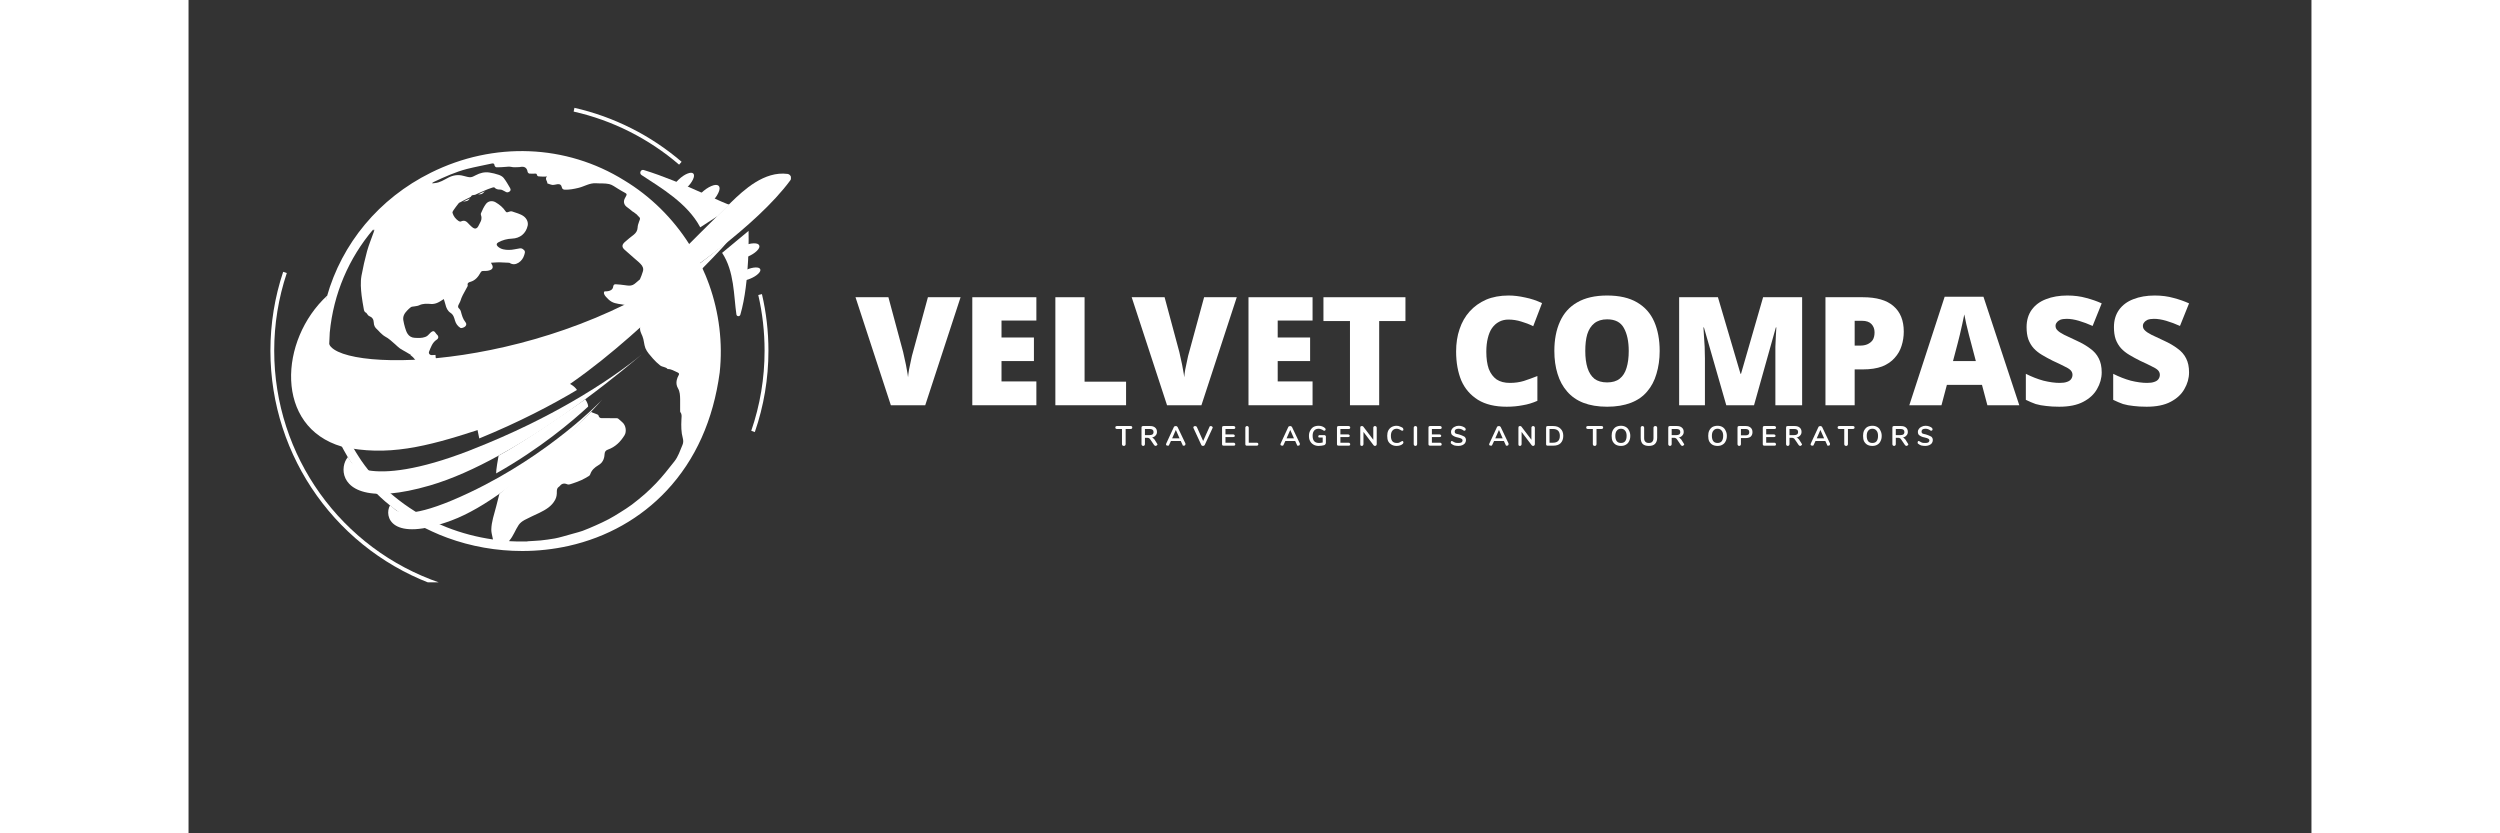 <svg xmlns="http://www.w3.org/2000/svg" xmlns:xlink="http://www.w3.org/1999/xlink" width="180" viewBox="0 0 135.12 53.04" height="60" preserveAspectRatio="xMidYMid meet"><rect x="0" y="0" width="135.12" height="53.04" fill="#333333" stroke="none"/><defs><g></g><clipPath id="c195d92e27"><path d="M 28 11 L 38.34 11 L 38.34 18 L 28 18 Z M 28 11 " clip-rule="nonzero"></path></clipPath><clipPath id="f934459e14"><path d="M 5.188 17 L 17 17 L 17 37.066 L 5.188 37.066 Z M 5.188 17 " clip-rule="nonzero"></path></clipPath><clipPath id="08a628f4c7"><path d="M 24 6.863 L 32 6.863 L 32 11 L 24 11 Z M 24 6.863 " clip-rule="nonzero"></path></clipPath><clipPath id="da0e206d10"><path d="M 0.258 3 L 85.828 3 L 85.828 11 L 0.258 11 Z M 0.258 3 " clip-rule="nonzero"></path></clipPath><clipPath id="5f8bc82b40"><rect x="0" width="86" y="0" height="14"></rect></clipPath><clipPath id="4db96dbb42"><path d="M 0.758 1 L 3 1 L 3 3 L 0.758 3 Z M 0.758 1 " clip-rule="nonzero"></path></clipPath><clipPath id="90e28793a6"><path d="M 52 1 L 53.801 1 L 53.801 3 L 52 3 Z M 52 1 " clip-rule="nonzero"></path></clipPath><clipPath id="0122eb2e0e"><rect x="0" width="54" y="0" height="4"></rect></clipPath></defs><path fill="#ffffff" d="M 18.43 12.375 C 18.473 12.371 18.512 12.367 18.555 12.367 C 18.695 12.367 18.766 12.27 18.848 12.191 C 18.875 12.164 18.688 12.25 18.43 12.375 Z M 17.465 12.836 C 17.527 12.824 17.594 12.816 17.66 12.805 C 17.785 12.793 17.848 12.715 17.902 12.629 C 17.742 12.707 17.59 12.777 17.465 12.836 Z M 17.465 12.836 C 17.527 12.824 17.594 12.816 17.66 12.805 C 17.785 12.793 17.848 12.715 17.902 12.629 C 17.742 12.707 17.59 12.777 17.465 12.836 Z M 18.43 12.375 C 18.473 12.371 18.512 12.367 18.555 12.367 C 18.695 12.367 18.766 12.27 18.848 12.191 C 18.875 12.164 18.688 12.25 18.43 12.375 Z M 18.43 12.375 C 18.473 12.371 18.512 12.367 18.555 12.367 C 18.695 12.367 18.766 12.27 18.848 12.191 C 18.875 12.164 18.688 12.25 18.43 12.375 Z M 17.465 12.836 C 17.527 12.824 17.594 12.816 17.66 12.805 C 17.785 12.793 17.848 12.715 17.902 12.629 C 17.742 12.707 17.59 12.777 17.465 12.836 Z M 17.465 12.836 C 17.527 12.824 17.594 12.816 17.66 12.805 C 17.785 12.793 17.848 12.715 17.902 12.629 C 17.742 12.707 17.59 12.777 17.465 12.836 Z M 18.43 12.375 C 18.473 12.371 18.512 12.367 18.555 12.367 C 18.695 12.367 18.766 12.27 18.848 12.191 C 18.875 12.164 18.688 12.25 18.43 12.375 Z M 24.371 24.488 C 24.336 24.469 24.301 24.445 24.262 24.426 C 24.129 24.379 24 24.312 23.883 24.223 C 23.875 24.219 23.871 24.215 23.863 24.207 C 23.461 23.883 23.305 23.414 22.738 23.336 C 22.43 23.297 22.113 23.336 21.809 23.27 C 21.754 23.258 21.699 23.242 21.652 23.211 C 21.59 23.164 21.555 23.086 21.516 23.016 C 21.414 22.836 21.258 22.684 21.078 22.59 C 21.055 22.578 21.031 22.566 21.008 22.555 C 20.934 22.523 20.848 22.5 20.773 22.527 C 20.695 22.555 20.648 22.625 20.586 22.672 C 20.352 22.863 19.98 22.75 19.723 22.906 C 19.676 22.934 19.629 22.977 19.582 23.016 C 19.488 23.102 19.395 23.191 19.27 23.191 C 19.207 23.195 19.145 23.172 19.082 23.145 C 19.07 23.141 19.059 23.133 19.047 23.129 C 18.812 23.027 18.559 22.969 18.301 22.953 C 18.262 22.949 18.223 22.949 18.191 22.965 C 18.125 22.988 18.094 23.059 18.055 23.117 C 17.898 23.352 17.605 23.422 17.34 23.531 C 17.246 23.57 17.156 23.617 17.074 23.676 C 17.016 23.719 16.957 23.777 16.887 23.801 C 16.809 23.828 16.723 23.816 16.645 23.809 L 16.141 23.738 L 15.656 23.672 C 15.715 23.711 15.773 23.746 15.828 23.785 C 16.309 24.094 16.738 24.477 17.105 24.914 C 17.184 25.012 17.262 25.113 17.297 25.23 C 17.328 25.324 17.328 25.422 17.336 25.516 C 17.379 25.91 17.578 26.27 17.777 26.613 C 17.844 26.73 17.918 26.855 18.039 26.91 C 18.074 26.926 18.109 26.938 18.145 26.949 C 18.18 26.961 18.215 26.973 18.242 26.996 C 18.324 27.055 18.348 27.16 18.371 27.258 C 18.379 27.297 18.387 27.336 18.395 27.375 C 18.43 27.551 18.465 27.73 18.504 27.906 C 21.043 26.867 23.121 25.777 24.723 24.82 C 24.633 24.68 24.512 24.578 24.371 24.488 Z M 18.43 12.375 C 18.473 12.371 18.512 12.367 18.555 12.367 C 18.695 12.367 18.766 12.27 18.848 12.191 C 18.875 12.164 18.688 12.25 18.43 12.375 Z M 17.465 12.836 C 17.527 12.824 17.594 12.816 17.66 12.805 C 17.785 12.793 17.848 12.715 17.902 12.629 C 17.742 12.707 17.59 12.777 17.465 12.836 Z M 17.465 12.836 C 17.527 12.824 17.594 12.816 17.66 12.805 C 17.785 12.793 17.848 12.715 17.902 12.629 C 17.742 12.707 17.59 12.777 17.465 12.836 Z M 18.43 12.375 C 18.473 12.371 18.512 12.367 18.555 12.367 C 18.695 12.367 18.766 12.27 18.848 12.191 C 18.875 12.164 18.688 12.25 18.43 12.375 Z M 24.371 24.488 C 24.336 24.469 24.301 24.445 24.262 24.426 C 24.129 24.379 24 24.312 23.883 24.223 C 23.875 24.219 23.871 24.215 23.863 24.207 C 23.461 23.883 23.305 23.414 22.738 23.336 C 22.43 23.297 22.113 23.336 21.809 23.27 C 21.754 23.258 21.699 23.242 21.652 23.211 C 21.59 23.164 21.555 23.086 21.516 23.016 C 21.414 22.836 21.258 22.684 21.078 22.59 C 21.055 22.578 21.031 22.566 21.008 22.555 C 20.934 22.523 20.848 22.5 20.773 22.527 C 20.695 22.555 20.648 22.625 20.586 22.672 C 20.352 22.863 19.98 22.75 19.723 22.906 C 19.676 22.934 19.629 22.977 19.582 23.016 C 19.488 23.102 19.395 23.191 19.27 23.191 C 19.207 23.195 19.145 23.172 19.082 23.145 C 19.07 23.141 19.059 23.133 19.047 23.129 C 18.812 23.027 18.559 22.969 18.301 22.953 C 18.262 22.949 18.223 22.949 18.191 22.965 C 18.125 22.988 18.094 23.059 18.055 23.117 C 17.898 23.352 17.605 23.422 17.34 23.531 C 17.246 23.57 17.156 23.617 17.074 23.676 C 17.016 23.719 16.957 23.777 16.887 23.801 C 16.809 23.828 16.723 23.816 16.645 23.809 L 16.141 23.738 L 15.656 23.672 C 15.715 23.711 15.773 23.746 15.828 23.785 C 16.309 24.094 16.738 24.477 17.105 24.914 C 17.184 25.012 17.262 25.113 17.297 25.23 C 17.328 25.324 17.328 25.422 17.336 25.516 C 17.379 25.91 17.578 26.27 17.777 26.613 C 17.844 26.73 17.918 26.855 18.039 26.91 C 18.074 26.926 18.109 26.938 18.145 26.949 C 18.18 26.961 18.215 26.973 18.242 26.996 C 18.324 27.055 18.348 27.16 18.371 27.258 C 18.379 27.297 18.387 27.336 18.395 27.375 C 18.43 27.551 18.465 27.73 18.504 27.906 C 21.043 26.867 23.121 25.777 24.723 24.82 C 24.633 24.68 24.512 24.578 24.371 24.488 Z M 24.371 24.488 C 24.336 24.469 24.301 24.445 24.262 24.426 C 24.129 24.379 24 24.312 23.883 24.223 C 23.875 24.219 23.871 24.215 23.863 24.207 C 23.461 23.883 23.305 23.414 22.738 23.336 C 22.43 23.297 22.113 23.336 21.809 23.27 C 21.754 23.258 21.699 23.242 21.652 23.211 C 21.59 23.164 21.555 23.086 21.516 23.016 C 21.414 22.836 21.258 22.684 21.078 22.59 C 21.055 22.578 21.031 22.566 21.008 22.555 C 20.934 22.523 20.848 22.5 20.773 22.527 C 20.695 22.555 20.648 22.625 20.586 22.672 C 20.352 22.863 19.98 22.75 19.723 22.906 C 19.676 22.934 19.629 22.977 19.582 23.016 C 19.488 23.102 19.395 23.191 19.27 23.191 C 19.207 23.195 19.145 23.172 19.082 23.145 C 19.07 23.141 19.059 23.133 19.047 23.129 C 18.812 23.027 18.559 22.969 18.301 22.953 C 18.262 22.949 18.223 22.949 18.191 22.965 C 18.125 22.988 18.094 23.059 18.055 23.117 C 17.898 23.352 17.605 23.422 17.34 23.531 C 17.246 23.57 17.156 23.617 17.074 23.676 C 17.016 23.719 16.957 23.777 16.887 23.801 C 16.809 23.828 16.723 23.816 16.645 23.809 L 16.141 23.738 L 15.656 23.672 C 15.715 23.711 15.773 23.746 15.828 23.785 C 16.309 24.094 16.738 24.477 17.105 24.914 C 17.184 25.012 17.262 25.113 17.297 25.23 C 17.328 25.324 17.328 25.422 17.336 25.516 C 17.379 25.91 17.578 26.27 17.777 26.613 C 17.844 26.73 17.918 26.855 18.039 26.91 C 18.074 26.926 18.109 26.938 18.145 26.949 C 18.18 26.961 18.215 26.973 18.242 26.996 C 18.324 27.055 18.348 27.16 18.371 27.258 C 18.379 27.297 18.387 27.336 18.395 27.375 C 18.43 27.551 18.465 27.73 18.504 27.906 C 21.043 26.867 23.121 25.777 24.723 24.82 C 24.633 24.68 24.512 24.578 24.371 24.488 Z M 18.43 12.375 C 18.473 12.371 18.512 12.367 18.555 12.367 C 18.695 12.367 18.766 12.27 18.848 12.191 C 18.875 12.164 18.688 12.25 18.43 12.375 Z M 17.465 12.836 C 17.527 12.824 17.594 12.816 17.66 12.805 C 17.785 12.793 17.848 12.715 17.902 12.629 C 17.742 12.707 17.59 12.777 17.465 12.836 Z M 17.465 12.836 C 17.527 12.824 17.594 12.816 17.66 12.805 C 17.785 12.793 17.848 12.715 17.902 12.629 C 17.742 12.707 17.59 12.777 17.465 12.836 Z M 18.43 12.375 C 18.473 12.371 18.512 12.367 18.555 12.367 C 18.695 12.367 18.766 12.27 18.848 12.191 C 18.875 12.164 18.688 12.25 18.43 12.375 Z M 24.371 24.488 C 24.336 24.469 24.301 24.445 24.262 24.426 C 24.129 24.379 24 24.312 23.883 24.223 C 23.875 24.219 23.871 24.215 23.863 24.207 C 23.461 23.883 23.305 23.414 22.738 23.336 C 22.43 23.297 22.113 23.336 21.809 23.27 C 21.754 23.258 21.699 23.242 21.652 23.211 C 21.59 23.164 21.555 23.086 21.516 23.016 C 21.414 22.836 21.258 22.684 21.078 22.59 C 21.055 22.578 21.031 22.566 21.008 22.555 C 20.934 22.523 20.848 22.5 20.773 22.527 C 20.695 22.555 20.648 22.625 20.586 22.672 C 20.352 22.863 19.98 22.75 19.723 22.906 C 19.676 22.934 19.629 22.977 19.582 23.016 C 19.488 23.102 19.395 23.191 19.27 23.191 C 19.207 23.195 19.145 23.172 19.082 23.145 C 19.07 23.141 19.059 23.133 19.047 23.129 C 18.812 23.027 18.559 22.969 18.301 22.953 C 18.262 22.949 18.223 22.949 18.191 22.965 C 18.125 22.988 18.094 23.059 18.055 23.117 C 17.898 23.352 17.605 23.422 17.34 23.531 C 17.246 23.57 17.156 23.617 17.074 23.676 C 17.016 23.719 16.957 23.777 16.887 23.801 C 16.809 23.828 16.723 23.816 16.645 23.809 L 16.141 23.738 L 15.656 23.672 C 15.715 23.711 15.773 23.746 15.828 23.785 C 16.309 24.094 16.738 24.477 17.105 24.914 C 17.184 25.012 17.262 25.113 17.297 25.23 C 17.328 25.324 17.328 25.422 17.336 25.516 C 17.379 25.91 17.578 26.27 17.777 26.613 C 17.844 26.73 17.918 26.855 18.039 26.91 C 18.074 26.926 18.109 26.938 18.145 26.949 C 18.18 26.961 18.215 26.973 18.242 26.996 C 18.324 27.055 18.348 27.16 18.371 27.258 C 18.379 27.297 18.387 27.336 18.395 27.375 C 18.43 27.551 18.465 27.73 18.504 27.906 C 21.043 26.867 23.121 25.777 24.723 24.82 C 24.633 24.68 24.512 24.578 24.371 24.488 Z M 24.371 24.488 C 24.336 24.469 24.301 24.445 24.262 24.426 C 24.129 24.379 24 24.312 23.883 24.223 C 23.875 24.219 23.871 24.215 23.863 24.207 C 23.461 23.883 23.305 23.414 22.738 23.336 C 22.43 23.297 22.113 23.336 21.809 23.27 C 21.754 23.258 21.699 23.242 21.652 23.211 C 21.59 23.164 21.555 23.086 21.516 23.016 C 21.414 22.836 21.258 22.684 21.078 22.59 C 21.055 22.578 21.031 22.566 21.008 22.555 C 20.934 22.523 20.848 22.5 20.773 22.527 C 20.695 22.555 20.648 22.625 20.586 22.672 C 20.352 22.863 19.98 22.75 19.723 22.906 C 19.676 22.934 19.629 22.977 19.582 23.016 C 19.488 23.102 19.395 23.191 19.27 23.191 C 19.207 23.195 19.145 23.172 19.082 23.145 C 19.07 23.141 19.059 23.133 19.047 23.129 C 18.812 23.027 18.559 22.969 18.301 22.953 C 18.262 22.949 18.223 22.949 18.191 22.965 C 18.125 22.988 18.094 23.059 18.055 23.117 C 17.898 23.352 17.605 23.422 17.34 23.531 C 17.246 23.57 17.156 23.617 17.074 23.676 C 17.016 23.719 16.957 23.777 16.887 23.801 C 16.809 23.828 16.723 23.816 16.645 23.809 L 16.141 23.738 L 15.656 23.672 C 15.715 23.711 15.773 23.746 15.828 23.785 C 16.309 24.094 16.738 24.477 17.105 24.914 C 17.184 25.012 17.262 25.113 17.297 25.23 C 17.328 25.324 17.328 25.422 17.336 25.516 C 17.379 25.91 17.578 26.27 17.777 26.613 C 17.844 26.73 17.918 26.855 18.039 26.91 C 18.074 26.926 18.109 26.938 18.145 26.949 C 18.18 26.961 18.215 26.973 18.242 26.996 C 18.324 27.055 18.348 27.16 18.371 27.258 C 18.379 27.297 18.387 27.336 18.395 27.375 C 18.43 27.551 18.465 27.73 18.504 27.906 C 21.043 26.867 23.121 25.777 24.723 24.82 C 24.633 24.68 24.512 24.578 24.371 24.488 Z M 18.848 12.191 C 18.875 12.164 18.688 12.25 18.43 12.375 C 18.473 12.371 18.512 12.367 18.555 12.367 C 18.695 12.367 18.766 12.27 18.848 12.191 Z M 17.902 12.629 C 17.742 12.707 17.59 12.777 17.465 12.836 C 17.527 12.824 17.594 12.816 17.66 12.805 C 17.785 12.793 17.848 12.715 17.902 12.629 Z M 33.137 18.121 C 33.102 18.023 33.062 17.922 33.027 17.828 C 32.992 17.738 32.957 17.648 32.922 17.562 C 32.855 17.402 32.785 17.242 32.711 17.082 C 32.652 16.953 32.594 16.828 32.531 16.703 C 32.52 16.684 32.512 16.668 32.504 16.652 C 32.453 16.555 32.406 16.457 32.352 16.363 C 32.328 16.316 32.305 16.27 32.273 16.215 C 32.148 15.992 32.02 15.77 31.879 15.555 C 30.828 13.895 29.402 12.488 27.727 11.477 C 24.031 9.18 19.43 9 15.422 10.992 C 12.121 12.629 9.754 15.496 8.801 18.895 C 8.711 19.211 8.633 19.531 8.57 19.859 C 8.547 19.973 8.527 20.086 8.508 20.203 C 8.457 20.504 8.418 20.809 8.391 21.113 L 8.391 21.121 C 8.371 21.383 8.355 21.645 8.348 21.902 C 8.344 22.09 8.344 22.277 8.344 22.461 C 8.359 23.945 8.586 25.355 9.016 26.66 C 9.148 27.059 9.301 27.449 9.473 27.828 C 9.562 28.031 9.66 28.23 9.762 28.426 C 9.801 28.5 9.84 28.578 9.883 28.652 C 9.965 28.805 10.051 28.953 10.137 29.098 C 10.141 29.102 10.145 29.109 10.148 29.113 C 10.207 29.211 10.27 29.309 10.332 29.406 C 10.809 30.145 11.363 30.816 11.984 31.426 C 12.156 31.594 12.332 31.754 12.512 31.914 C 12.535 31.934 12.562 31.953 12.586 31.973 C 12.664 32.043 12.742 32.105 12.824 32.172 C 12.914 32.246 13.008 32.32 13.102 32.391 C 13.102 32.395 13.105 32.395 13.105 32.395 C 13.148 32.426 13.191 32.461 13.234 32.492 C 13.234 32.492 13.234 32.492 13.238 32.492 C 13.801 32.91 14.406 33.285 15.047 33.609 C 15.195 33.684 15.344 33.758 15.496 33.824 C 15.812 33.973 16.137 34.105 16.469 34.227 C 17.984 34.785 19.617 35.07 21.238 35.07 C 22.234 35.07 23.227 34.961 24.191 34.746 C 26.633 34.199 28.789 32.98 30.43 31.227 C 32.266 29.266 33.402 26.734 33.809 23.699 L 33.809 23.691 C 34.008 21.828 33.773 19.902 33.137 18.121 Z M 31.438 28.32 C 31.281 28.684 31.168 29.066 30.914 29.379 C 30.723 29.621 30.535 29.863 30.336 30.102 C 30.148 30.328 29.957 30.551 29.75 30.766 C 29.531 30.992 29.305 31.215 29.066 31.426 C 28.793 31.664 28.512 31.895 28.219 32.117 C 27.98 32.297 27.727 32.453 27.473 32.613 C 27.234 32.766 26.992 32.91 26.746 33.043 C 26.473 33.188 26.195 33.316 25.914 33.441 C 25.641 33.566 25.359 33.68 25.078 33.789 C 24.902 33.852 24.723 33.895 24.547 33.945 C 24.301 34.016 24.055 34.086 23.809 34.152 C 23.641 34.195 23.473 34.246 23.305 34.273 C 23.008 34.324 22.711 34.367 22.41 34.398 C 22.148 34.422 21.883 34.43 21.617 34.449 C 21.586 34.453 21.555 34.457 21.52 34.465 C 21.148 34.473 20.781 34.465 20.414 34.445 C 20.414 34.426 20.414 34.414 20.418 34.41 C 20.676 34.113 20.797 33.734 21.012 33.414 C 21.098 33.285 21.242 33.176 21.383 33.098 C 21.691 32.934 22.016 32.793 22.332 32.641 C 22.73 32.445 23.109 32.23 23.332 31.816 C 23.426 31.645 23.445 31.469 23.441 31.289 C 23.441 31.16 23.461 31.059 23.57 30.984 C 23.578 30.98 23.586 30.973 23.594 30.969 C 23.73 30.793 23.883 30.723 24.113 30.828 C 24.203 30.867 24.348 30.801 24.461 30.766 C 24.648 30.703 24.832 30.637 25.012 30.555 C 25.176 30.48 25.332 30.387 25.488 30.293 C 25.52 30.273 25.555 30.23 25.566 30.191 C 25.652 29.922 25.848 29.75 26.082 29.613 C 26.348 29.461 26.461 29.219 26.477 28.934 C 26.484 28.766 26.535 28.668 26.699 28.613 C 27.164 28.449 27.496 28.117 27.75 27.703 C 27.895 27.465 27.832 27.074 27.625 26.891 C 27.531 26.809 27.441 26.715 27.34 26.641 C 27.297 26.613 27.23 26.617 27.176 26.617 C 26.879 26.613 26.582 26.617 26.281 26.613 C 26.168 26.613 26.113 26.531 26.09 26.434 C 26.074 26.359 25.652 26.273 25.625 26.207 C 24.543 27.375 22.348 29.234 19.785 31.434 C 19.754 31.551 19.613 32.113 19.582 32.23 C 19.457 32.727 19.277 33.207 19.27 33.723 C 19.27 33.895 19.324 34.062 19.355 34.234 C 19.363 34.266 19.371 34.297 19.379 34.336 C 18.363 34.191 17.371 33.93 16.43 33.559 C 16.285 33.5 16.141 33.441 16 33.379 C 15.469 33.145 14.957 32.879 14.469 32.582 C 14.336 32.496 14.203 32.41 14.07 32.324 C 13.836 32.168 13.609 32.004 13.387 31.832 C 13.207 31.695 13.035 31.551 12.863 31.406 C 12.355 30.961 11.883 30.469 11.461 29.941 C 11.297 29.738 11.141 29.527 10.992 29.312 C 10.941 29.234 10.891 29.156 10.84 29.078 C 10.777 28.988 10.719 28.895 10.664 28.801 C 10.621 28.73 10.578 28.66 10.539 28.59 C 10.434 28.41 10.336 28.23 10.242 28.047 C 9.988 27.539 9.77 27.012 9.59 26.469 C 9.242 25.422 9.035 24.301 8.973 23.125 C 8.957 22.906 8.949 22.688 8.949 22.465 C 8.945 22.285 8.949 22.102 8.953 21.918 C 8.961 21.672 8.973 21.418 8.988 21.168 C 9.223 18.703 10.199 16.43 11.758 14.598 C 11.75 14.633 11.738 14.668 11.727 14.703 C 11.742 14.688 11.754 14.672 11.766 14.652 C 11.773 14.641 11.785 14.625 11.797 14.613 C 11.805 14.621 11.816 14.625 11.828 14.633 C 11.812 14.68 11.805 14.73 11.785 14.777 C 11.645 15.18 11.477 15.574 11.363 15.984 C 11.223 16.5 11.105 17.023 11.008 17.547 C 10.934 17.965 10.969 18.391 11.016 18.809 C 11.051 19.094 11.102 19.379 11.152 19.66 C 11.168 19.758 11.191 19.867 11.309 19.91 C 11.332 19.918 11.34 19.953 11.355 19.969 C 11.402 20.023 11.441 20.098 11.5 20.117 C 11.691 20.191 11.781 20.324 11.789 20.523 C 11.793 20.707 11.863 20.855 12.012 20.973 C 12.078 21.023 12.125 21.102 12.191 21.16 C 12.293 21.25 12.391 21.355 12.508 21.418 C 12.754 21.543 12.945 21.738 13.152 21.914 C 13.25 22.004 13.348 22.098 13.453 22.176 C 13.566 22.254 13.691 22.316 13.812 22.387 C 13.926 22.453 14.035 22.52 14.176 22.602 C 14.152 22.602 14.133 22.598 14.113 22.598 C 14.129 22.609 14.148 22.621 14.164 22.633 C 14.391 22.801 14.535 23.047 14.672 23.293 C 14.816 23.297 14.965 23.332 15.113 23.387 C 15.457 23.504 15.805 23.691 16.141 23.688 C 16.043 23.609 15.953 23.457 15.883 23.285 C 15.781 23.039 15.715 22.75 15.719 22.59 C 15.641 22.594 15.566 22.598 15.488 22.602 C 15.355 22.605 15.262 22.5 15.312 22.375 C 15.426 22.098 15.516 21.801 15.793 21.621 C 15.926 21.539 15.926 21.398 15.812 21.297 C 15.777 21.266 15.75 21.227 15.723 21.188 C 15.645 21.07 15.574 21.043 15.457 21.129 C 15.371 21.191 15.309 21.281 15.227 21.352 C 15.18 21.395 15.117 21.43 15.059 21.449 C 14.836 21.531 14.605 21.512 14.375 21.5 C 14.188 21.488 14.043 21.395 13.949 21.254 C 13.867 21.133 13.82 20.984 13.777 20.84 C 13.73 20.703 13.707 20.555 13.676 20.41 C 13.621 20.148 13.738 19.949 13.91 19.77 C 13.988 19.691 14.066 19.609 14.156 19.547 C 14.211 19.512 14.289 19.516 14.355 19.504 C 14.461 19.48 14.578 19.48 14.672 19.434 C 14.922 19.309 15.18 19.328 15.449 19.348 C 15.57 19.355 15.707 19.328 15.82 19.281 C 15.969 19.223 16.102 19.121 16.246 19.035 C 16.277 19.148 16.324 19.262 16.352 19.383 C 16.402 19.594 16.488 19.789 16.672 19.91 C 16.863 20.031 16.906 20.223 16.961 20.41 C 17.02 20.605 17.129 20.758 17.301 20.867 C 17.363 20.91 17.566 20.84 17.629 20.758 C 17.699 20.672 17.691 20.586 17.621 20.5 C 17.457 20.301 17.398 20.062 17.332 19.82 C 17.316 19.762 17.281 19.691 17.234 19.652 C 17.152 19.586 17.137 19.512 17.176 19.422 C 17.207 19.348 17.254 19.277 17.285 19.203 C 17.32 19.129 17.34 19.047 17.367 18.973 C 17.395 18.91 17.422 18.844 17.453 18.785 C 17.551 18.598 17.652 18.414 17.754 18.23 C 17.762 18.211 17.773 18.188 17.77 18.168 C 17.734 18.012 17.824 17.969 17.953 17.934 C 18.258 17.844 18.441 17.613 18.586 17.348 C 18.637 17.262 18.68 17.242 18.781 17.246 C 18.914 17.254 19.062 17.242 19.188 17.195 C 19.379 17.125 19.406 16.98 19.293 16.809 C 19.281 16.789 19.27 16.766 19.25 16.723 C 19.434 16.715 19.598 16.695 19.766 16.695 C 19.977 16.699 20.184 16.715 20.391 16.723 C 20.406 16.727 20.422 16.727 20.43 16.73 C 20.625 16.859 20.824 16.836 21.008 16.719 C 21.184 16.605 21.305 16.438 21.367 16.234 C 21.438 16.02 21.43 15.961 21.266 15.844 C 21.223 15.812 21.156 15.801 21.102 15.805 C 20.867 15.836 20.629 15.91 20.395 15.906 C 20.145 15.906 19.879 15.875 19.68 15.684 C 19.582 15.594 19.598 15.488 19.715 15.426 C 19.984 15.277 20.281 15.199 20.586 15.188 C 21.102 15.168 21.473 14.867 21.586 14.363 C 21.633 14.141 21.527 13.918 21.348 13.777 C 21.121 13.602 20.844 13.555 20.59 13.457 C 20.523 13.434 20.426 13.465 20.352 13.492 C 20.277 13.52 20.234 13.531 20.18 13.453 C 20.02 13.207 19.797 13.023 19.543 12.875 C 19.344 12.758 19.082 12.781 18.93 12.98 C 18.793 13.16 18.699 13.375 18.609 13.582 C 18.582 13.652 18.645 13.75 18.645 13.836 C 18.648 13.91 18.641 13.988 18.613 14.059 C 18.562 14.176 18.496 14.289 18.438 14.406 C 18.367 14.539 18.254 14.586 18.125 14.508 C 18.035 14.457 17.965 14.375 17.891 14.309 C 17.812 14.234 17.746 14.141 17.656 14.09 C 17.559 14.031 17.441 14.043 17.332 14.098 C 17.297 14.113 17.227 14.094 17.188 14.066 C 17 13.938 16.863 13.766 16.801 13.547 C 16.789 13.5 16.828 13.434 16.859 13.387 C 16.961 13.238 17.066 13.094 17.18 12.953 C 17.18 12.949 17.18 12.949 17.18 12.949 C 17.207 12.914 17.254 12.883 17.301 12.871 C 17.441 12.793 17.684 12.664 17.961 12.531 C 17.961 12.527 17.965 12.523 17.969 12.52 C 17.992 12.48 18.027 12.434 18.066 12.426 C 18.125 12.414 18.184 12.406 18.238 12.398 C 18.816 12.129 19.422 11.871 19.469 11.93 C 19.566 12.047 19.691 12.066 19.84 12.066 C 19.922 12.066 20.016 12.117 20.094 12.16 C 20.18 12.203 20.254 12.277 20.367 12.227 C 20.492 12.176 20.535 12.09 20.469 11.973 C 20.34 11.754 20.215 11.527 20.059 11.328 C 19.984 11.234 19.855 11.164 19.738 11.125 C 19.547 11.059 19.344 11.012 19.145 10.98 C 18.84 10.934 18.551 11.008 18.281 11.152 C 17.988 11.309 17.953 11.32 17.488 11.191 C 17.152 11.098 16.836 11.152 16.531 11.309 C 16.258 11.449 16 11.625 15.68 11.652 C 15.629 11.656 15.574 11.664 15.52 11.672 C 15.52 11.66 15.516 11.652 15.512 11.641 C 15.543 11.621 15.57 11.598 15.605 11.582 C 16.289 11.262 16.984 10.945 17.719 10.754 C 18.242 10.621 18.781 10.523 19.312 10.406 C 19.41 10.387 19.465 10.414 19.477 10.531 C 19.48 10.574 19.551 10.648 19.594 10.648 C 19.793 10.652 19.992 10.637 20.188 10.621 C 20.301 10.613 20.406 10.594 20.531 10.621 C 20.695 10.664 20.875 10.637 21.047 10.637 C 21.09 10.637 21.137 10.625 21.18 10.617 C 21.414 10.594 21.543 10.703 21.582 10.941 C 21.59 10.98 21.645 11.039 21.684 11.047 C 21.793 11.059 21.906 11.055 22.02 11.051 C 22.098 11.047 22.168 11.035 22.18 11.148 C 22.184 11.176 22.23 11.219 22.258 11.223 C 22.383 11.238 22.508 11.238 22.633 11.242 C 22.68 11.246 22.727 11.234 22.812 11.227 C 22.656 11.41 22.852 11.523 22.836 11.672 C 22.945 11.707 23.055 11.758 23.168 11.77 C 23.273 11.777 23.383 11.734 23.488 11.723 C 23.633 11.703 23.727 11.766 23.754 11.906 C 23.777 12.023 23.844 12.07 23.953 12.074 C 24.246 12.082 24.531 12.027 24.82 11.957 C 25.195 11.867 25.531 11.637 25.934 11.664 C 26.211 11.684 26.5 11.656 26.77 11.715 C 26.969 11.758 27.148 11.906 27.332 12.012 C 27.488 12.102 27.637 12.203 27.797 12.281 C 27.887 12.328 27.902 12.375 27.859 12.457 C 27.824 12.516 27.797 12.578 27.762 12.641 C 27.66 12.844 27.723 13.055 27.91 13.184 C 28.031 13.266 28.137 13.363 28.25 13.453 C 28.273 13.477 28.309 13.484 28.34 13.508 C 28.406 13.555 28.477 13.609 28.543 13.664 C 28.562 13.68 28.574 13.703 28.59 13.723 C 28.77 13.891 28.762 13.887 28.672 14.117 C 28.625 14.238 28.586 14.367 28.582 14.496 C 28.57 14.684 28.484 14.816 28.348 14.93 C 28.148 15.09 27.941 15.242 27.754 15.418 C 27.559 15.602 27.582 15.754 27.785 15.922 C 27.984 16.09 28.176 16.266 28.371 16.438 C 28.457 16.516 28.547 16.59 28.633 16.664 C 28.652 16.68 28.668 16.699 28.688 16.715 C 28.719 16.742 28.75 16.773 28.777 16.805 C 28.906 16.938 28.98 17.094 28.914 17.289 C 28.855 17.461 28.805 17.629 28.727 17.785 C 28.711 17.797 28.699 17.809 28.684 17.82 C 28.613 17.879 28.543 17.941 28.473 18 C 28.41 18.055 28.348 18.105 28.273 18.137 C 28.121 18.207 27.945 18.176 27.781 18.152 C 27.59 18.125 27.398 18.105 27.203 18.094 C 27.168 18.094 27.129 18.094 27.098 18.109 C 27.031 18.145 27.035 18.242 27.012 18.312 C 26.949 18.512 26.684 18.551 26.473 18.547 C 26.387 18.648 26.48 18.801 26.574 18.898 C 26.676 19.008 26.781 19.121 26.91 19.195 C 27.051 19.281 27.215 19.316 27.375 19.344 C 27.402 19.348 27.43 19.352 27.457 19.355 C 27.668 19.391 27.879 19.426 28.09 19.461 C 28.09 19.473 28.09 19.484 28.086 19.496 C 28.082 19.562 28.062 19.629 28.027 19.688 L 28.621 20.184 C 28.66 20.219 28.699 20.25 28.73 20.293 C 28.809 20.41 28.785 20.555 28.762 20.699 C 28.758 20.734 28.75 20.766 28.746 20.801 C 28.738 20.852 28.734 20.898 28.738 20.945 C 28.742 21.059 28.785 21.164 28.832 21.27 C 28.852 21.309 28.871 21.352 28.887 21.391 C 28.992 21.641 28.984 21.914 29.078 22.16 C 29.168 22.387 29.398 22.641 29.559 22.824 C 29.695 22.98 29.848 23.125 30.016 23.258 C 30.168 23.375 30.375 23.34 30.496 23.492 C 30.719 23.477 30.895 23.609 31.09 23.688 C 31.184 23.73 31.266 23.766 31.188 23.895 C 31.137 23.984 31.098 24.086 31.074 24.188 C 31.035 24.367 31.051 24.543 31.152 24.715 C 31.277 24.926 31.285 25.172 31.289 25.41 C 31.293 25.645 31.289 25.883 31.289 26.117 C 31.289 26.16 31.285 26.215 31.309 26.242 C 31.422 26.387 31.375 26.551 31.371 26.711 C 31.352 27.109 31.352 27.508 31.461 27.898 C 31.496 28.039 31.5 28.176 31.438 28.32 Z M 24.371 24.488 C 24.336 24.469 24.301 24.445 24.262 24.426 C 24.129 24.379 24 24.312 23.883 24.223 C 23.875 24.219 23.871 24.215 23.863 24.207 C 23.461 23.883 23.305 23.414 22.738 23.336 C 22.43 23.297 22.113 23.336 21.809 23.27 C 21.754 23.258 21.699 23.242 21.652 23.211 C 21.59 23.164 21.555 23.086 21.516 23.016 C 21.414 22.836 21.258 22.684 21.078 22.59 C 21.055 22.578 21.031 22.566 21.008 22.555 C 20.934 22.523 20.848 22.5 20.773 22.527 C 20.695 22.555 20.648 22.625 20.586 22.672 C 20.352 22.863 19.98 22.75 19.723 22.906 C 19.676 22.934 19.629 22.977 19.582 23.016 C 19.488 23.102 19.395 23.191 19.27 23.191 C 19.207 23.195 19.145 23.172 19.082 23.145 C 19.07 23.141 19.059 23.133 19.047 23.129 C 18.812 23.027 18.559 22.969 18.301 22.953 C 18.262 22.949 18.223 22.949 18.191 22.965 C 18.125 22.988 18.094 23.059 18.055 23.117 C 17.898 23.352 17.605 23.422 17.34 23.531 C 17.246 23.57 17.156 23.617 17.074 23.676 C 17.016 23.719 16.957 23.777 16.887 23.801 C 16.809 23.828 16.723 23.816 16.645 23.809 L 16.141 23.738 L 15.656 23.672 C 15.715 23.711 15.773 23.746 15.828 23.785 C 16.309 24.094 16.738 24.477 17.105 24.914 C 17.184 25.012 17.262 25.113 17.297 25.23 C 17.328 25.324 17.328 25.422 17.336 25.516 C 17.379 25.91 17.578 26.27 17.777 26.613 C 17.844 26.73 17.918 26.855 18.039 26.91 C 18.074 26.926 18.109 26.938 18.145 26.949 C 18.18 26.961 18.215 26.973 18.242 26.996 C 18.324 27.055 18.348 27.16 18.371 27.258 C 18.379 27.297 18.387 27.336 18.395 27.375 C 18.43 27.551 18.465 27.73 18.504 27.906 C 21.043 26.867 23.121 25.777 24.723 24.82 C 24.633 24.68 24.512 24.578 24.371 24.488 Z M 18.43 12.375 C 18.473 12.371 18.512 12.367 18.555 12.367 C 18.695 12.367 18.766 12.27 18.848 12.191 C 18.875 12.164 18.688 12.25 18.43 12.375 Z M 17.66 12.805 C 17.785 12.793 17.848 12.715 17.902 12.629 C 17.742 12.707 17.59 12.777 17.465 12.836 C 17.527 12.824 17.594 12.816 17.66 12.805 Z M 17.465 12.836 C 17.527 12.824 17.594 12.816 17.66 12.805 C 17.785 12.793 17.848 12.715 17.902 12.629 C 17.742 12.707 17.59 12.777 17.465 12.836 Z M 18.43 12.375 C 18.473 12.371 18.512 12.367 18.555 12.367 C 18.695 12.367 18.766 12.27 18.848 12.191 C 18.875 12.164 18.688 12.25 18.43 12.375 Z M 24.371 24.488 C 24.336 24.469 24.301 24.445 24.262 24.426 C 24.129 24.379 24 24.312 23.883 24.223 C 23.875 24.219 23.871 24.215 23.863 24.207 C 23.461 23.883 23.305 23.414 22.738 23.336 C 22.43 23.297 22.113 23.336 21.809 23.27 C 21.754 23.258 21.699 23.242 21.652 23.211 C 21.59 23.164 21.555 23.086 21.516 23.016 C 21.414 22.836 21.258 22.684 21.078 22.59 C 21.055 22.578 21.031 22.566 21.008 22.555 C 20.934 22.523 20.848 22.5 20.773 22.527 C 20.695 22.555 20.648 22.625 20.586 22.672 C 20.352 22.863 19.98 22.75 19.723 22.906 C 19.676 22.934 19.629 22.977 19.582 23.016 C 19.488 23.102 19.395 23.191 19.27 23.191 C 19.207 23.195 19.145 23.172 19.082 23.145 C 19.07 23.141 19.059 23.133 19.047 23.129 C 18.812 23.027 18.559 22.969 18.301 22.953 C 18.262 22.949 18.223 22.949 18.191 22.965 C 18.125 22.988 18.094 23.059 18.055 23.117 C 17.898 23.352 17.605 23.422 17.34 23.531 C 17.246 23.57 17.156 23.617 17.074 23.676 C 17.016 23.719 16.957 23.777 16.887 23.801 C 16.809 23.828 16.723 23.816 16.645 23.809 L 16.141 23.738 L 15.656 23.672 C 15.715 23.711 15.773 23.746 15.828 23.785 C 16.309 24.094 16.738 24.477 17.105 24.914 C 17.184 25.012 17.262 25.113 17.297 25.23 C 17.328 25.324 17.328 25.422 17.336 25.516 C 17.379 25.91 17.578 26.27 17.777 26.613 C 17.844 26.73 17.918 26.855 18.039 26.91 C 18.074 26.926 18.109 26.938 18.145 26.949 C 18.18 26.961 18.215 26.973 18.242 26.996 C 18.324 27.055 18.348 27.16 18.371 27.258 C 18.379 27.297 18.387 27.336 18.395 27.375 C 18.43 27.551 18.465 27.73 18.504 27.906 C 21.043 26.867 23.121 25.777 24.723 24.82 C 24.633 24.68 24.512 24.578 24.371 24.488 Z M 24.371 24.488 C 24.336 24.469 24.301 24.445 24.262 24.426 C 24.129 24.379 24 24.312 23.883 24.223 C 23.875 24.219 23.871 24.215 23.863 24.207 C 23.461 23.883 23.305 23.414 22.738 23.336 C 22.43 23.297 22.113 23.336 21.809 23.27 C 21.754 23.258 21.699 23.242 21.652 23.211 C 21.59 23.164 21.555 23.086 21.516 23.016 C 21.414 22.836 21.258 22.684 21.078 22.59 C 21.055 22.578 21.031 22.566 21.008 22.555 C 20.934 22.523 20.848 22.5 20.773 22.527 C 20.695 22.555 20.648 22.625 20.586 22.672 C 20.352 22.863 19.98 22.75 19.723 22.906 C 19.676 22.934 19.629 22.977 19.582 23.016 C 19.488 23.102 19.395 23.191 19.27 23.191 C 19.207 23.195 19.145 23.172 19.082 23.145 C 19.07 23.141 19.059 23.133 19.047 23.129 C 18.812 23.027 18.559 22.969 18.301 22.953 C 18.262 22.949 18.223 22.949 18.191 22.965 C 18.125 22.988 18.094 23.059 18.055 23.117 C 17.898 23.352 17.605 23.422 17.34 23.531 C 17.246 23.57 17.156 23.617 17.074 23.676 C 17.016 23.719 16.957 23.777 16.887 23.801 C 16.809 23.828 16.723 23.816 16.645 23.809 L 16.141 23.738 L 15.656 23.672 C 15.715 23.711 15.773 23.746 15.828 23.785 C 16.309 24.094 16.738 24.477 17.105 24.914 C 17.184 25.012 17.262 25.113 17.297 25.23 C 17.328 25.324 17.328 25.422 17.336 25.516 C 17.379 25.91 17.578 26.27 17.777 26.613 C 17.844 26.73 17.918 26.855 18.039 26.91 C 18.074 26.926 18.109 26.938 18.145 26.949 C 18.18 26.961 18.215 26.973 18.242 26.996 C 18.324 27.055 18.348 27.16 18.371 27.258 C 18.379 27.297 18.387 27.336 18.395 27.375 C 18.43 27.551 18.465 27.73 18.504 27.906 C 21.043 26.867 23.121 25.777 24.723 24.82 C 24.633 24.68 24.512 24.578 24.371 24.488 Z M 18.43 12.375 C 18.473 12.371 18.512 12.367 18.555 12.367 C 18.695 12.367 18.766 12.27 18.848 12.191 C 18.875 12.164 18.688 12.25 18.43 12.375 Z M 17.465 12.836 C 17.527 12.824 17.594 12.816 17.66 12.805 C 17.785 12.793 17.848 12.715 17.902 12.629 C 17.742 12.707 17.59 12.777 17.465 12.836 Z M 17.465 12.836 C 17.527 12.824 17.594 12.816 17.66 12.805 C 17.785 12.793 17.848 12.715 17.902 12.629 C 17.742 12.707 17.59 12.777 17.465 12.836 Z M 18.43 12.375 C 18.473 12.371 18.512 12.367 18.555 12.367 C 18.695 12.367 18.766 12.27 18.848 12.191 C 18.875 12.164 18.688 12.25 18.43 12.375 Z M 24.371 24.488 C 24.336 24.469 24.301 24.445 24.262 24.426 C 24.129 24.379 24 24.312 23.883 24.223 C 23.875 24.219 23.871 24.215 23.863 24.207 C 23.461 23.883 23.305 23.414 22.738 23.336 C 22.43 23.297 22.113 23.336 21.809 23.27 C 21.754 23.258 21.699 23.242 21.652 23.211 C 21.59 23.164 21.555 23.086 21.516 23.016 C 21.414 22.836 21.258 22.684 21.078 22.59 C 21.055 22.578 21.031 22.566 21.008 22.555 C 20.934 22.523 20.848 22.5 20.773 22.527 C 20.695 22.555 20.648 22.625 20.586 22.672 C 20.352 22.863 19.98 22.75 19.723 22.906 C 19.676 22.934 19.629 22.977 19.582 23.016 C 19.488 23.102 19.395 23.191 19.27 23.191 C 19.207 23.195 19.145 23.172 19.082 23.145 C 19.07 23.141 19.059 23.133 19.047 23.129 C 18.812 23.027 18.559 22.969 18.301 22.953 C 18.262 22.949 18.223 22.949 18.191 22.965 C 18.125 22.988 18.094 23.059 18.055 23.117 C 17.898 23.352 17.605 23.422 17.34 23.531 C 17.246 23.57 17.156 23.617 17.074 23.676 C 17.016 23.719 16.957 23.777 16.887 23.801 C 16.809 23.828 16.723 23.816 16.645 23.809 L 16.141 23.738 L 15.656 23.672 C 15.715 23.711 15.773 23.746 15.828 23.785 C 16.309 24.094 16.738 24.477 17.105 24.914 C 17.184 25.012 17.262 25.113 17.297 25.23 C 17.328 25.324 17.328 25.422 17.336 25.516 C 17.379 25.91 17.578 26.27 17.777 26.613 C 17.844 26.73 17.918 26.855 18.039 26.91 C 18.074 26.926 18.109 26.938 18.145 26.949 C 18.18 26.961 18.215 26.973 18.242 26.996 C 18.324 27.055 18.348 27.16 18.371 27.258 C 18.379 27.297 18.387 27.336 18.395 27.375 C 18.43 27.551 18.465 27.73 18.504 27.906 C 21.043 26.867 23.121 25.777 24.723 24.82 C 24.633 24.68 24.512 24.578 24.371 24.488 Z M 19.734 29 C 19.699 29.168 19.566 29.961 19.578 30.133 C 22.371 28.559 24.438 26.801 25.434 25.879 C 25.434 25.656 25.246 25.414 25.246 25.414 C 25.246 25.414 21.605 28 19.734 29 Z M 24.371 24.488 C 24.336 24.469 24.301 24.445 24.262 24.426 C 24.129 24.379 24 24.312 23.883 24.223 C 23.875 24.219 23.871 24.215 23.863 24.207 C 23.461 23.883 23.305 23.414 22.738 23.336 C 22.43 23.297 22.113 23.336 21.809 23.27 C 21.754 23.258 21.699 23.242 21.652 23.211 C 21.59 23.164 21.555 23.086 21.516 23.016 C 21.414 22.836 21.258 22.684 21.078 22.59 C 21.055 22.578 21.031 22.566 21.008 22.555 C 20.934 22.523 20.848 22.5 20.773 22.527 C 20.695 22.555 20.648 22.625 20.586 22.672 C 20.352 22.863 19.98 22.75 19.723 22.906 C 19.676 22.934 19.629 22.977 19.582 23.016 C 19.488 23.102 19.395 23.191 19.27 23.191 C 19.207 23.195 19.145 23.172 19.082 23.145 C 19.07 23.141 19.059 23.133 19.047 23.129 C 18.812 23.027 18.559 22.969 18.301 22.953 C 18.262 22.949 18.223 22.949 18.191 22.965 C 18.125 22.988 18.094 23.059 18.055 23.117 C 17.898 23.352 17.605 23.422 17.34 23.531 C 17.246 23.57 17.156 23.617 17.074 23.676 C 17.016 23.719 16.957 23.777 16.887 23.801 C 16.809 23.828 16.723 23.816 16.645 23.809 L 16.141 23.738 L 15.656 23.672 C 15.715 23.711 15.773 23.746 15.828 23.785 C 16.309 24.094 16.738 24.477 17.105 24.914 C 17.184 25.012 17.262 25.113 17.297 25.23 C 17.328 25.324 17.328 25.422 17.336 25.516 C 17.379 25.91 17.578 26.27 17.777 26.613 C 17.844 26.73 17.918 26.855 18.039 26.91 C 18.074 26.926 18.109 26.938 18.145 26.949 C 18.18 26.961 18.215 26.973 18.242 26.996 C 18.324 27.055 18.348 27.16 18.371 27.258 C 18.379 27.297 18.387 27.336 18.395 27.375 C 18.43 27.551 18.465 27.73 18.504 27.906 C 21.043 26.867 23.121 25.777 24.723 24.82 C 24.633 24.68 24.512 24.578 24.371 24.488 Z M 18.43 12.375 C 18.473 12.371 18.512 12.367 18.555 12.367 C 18.695 12.367 18.766 12.27 18.848 12.191 C 18.875 12.164 18.688 12.25 18.43 12.375 Z M 17.465 12.836 C 17.527 12.824 17.594 12.816 17.66 12.805 C 17.785 12.793 17.848 12.715 17.902 12.629 C 17.742 12.707 17.59 12.777 17.465 12.836 Z M 17.465 12.836 C 17.527 12.824 17.594 12.816 17.66 12.805 C 17.785 12.793 17.848 12.715 17.902 12.629 C 17.742 12.707 17.59 12.777 17.465 12.836 Z M 18.43 12.375 C 18.473 12.371 18.512 12.367 18.555 12.367 C 18.695 12.367 18.766 12.27 18.848 12.191 C 18.875 12.164 18.688 12.25 18.43 12.375 Z M 24.371 24.488 C 24.336 24.469 24.301 24.445 24.262 24.426 C 24.129 24.379 24 24.312 23.883 24.223 C 23.875 24.219 23.871 24.215 23.863 24.207 C 23.461 23.883 23.305 23.414 22.738 23.336 C 22.43 23.297 22.113 23.336 21.809 23.27 C 21.754 23.258 21.699 23.242 21.652 23.211 C 21.59 23.164 21.555 23.086 21.516 23.016 C 21.414 22.836 21.258 22.684 21.078 22.59 C 21.055 22.578 21.031 22.566 21.008 22.555 C 20.934 22.523 20.848 22.5 20.773 22.527 C 20.695 22.555 20.648 22.625 20.586 22.672 C 20.352 22.863 19.98 22.75 19.723 22.906 C 19.676 22.934 19.629 22.977 19.582 23.016 C 19.488 23.102 19.395 23.191 19.27 23.191 C 19.207 23.195 19.145 23.172 19.082 23.145 C 19.07 23.141 19.059 23.133 19.047 23.129 C 18.812 23.027 18.559 22.969 18.301 22.953 C 18.262 22.949 18.223 22.949 18.191 22.965 C 18.125 22.988 18.094 23.059 18.055 23.117 C 17.898 23.352 17.605 23.422 17.34 23.531 C 17.246 23.57 17.156 23.617 17.074 23.676 C 17.016 23.719 16.957 23.777 16.887 23.801 C 16.809 23.828 16.723 23.816 16.645 23.809 L 16.141 23.738 L 15.656 23.672 C 15.715 23.711 15.773 23.746 15.828 23.785 C 16.309 24.094 16.738 24.477 17.105 24.914 C 17.184 25.012 17.262 25.113 17.297 25.23 C 17.328 25.324 17.328 25.422 17.336 25.516 C 17.379 25.91 17.578 26.27 17.777 26.613 C 17.844 26.73 17.918 26.855 18.039 26.91 C 18.074 26.926 18.109 26.938 18.145 26.949 C 18.18 26.961 18.215 26.973 18.242 26.996 C 18.324 27.055 18.348 27.16 18.371 27.258 C 18.379 27.297 18.387 27.336 18.395 27.375 C 18.43 27.551 18.465 27.73 18.504 27.906 C 21.043 26.867 23.121 25.777 24.723 24.82 C 24.633 24.68 24.512 24.578 24.371 24.488 Z M 18.43 12.375 C 18.473 12.371 18.512 12.367 18.555 12.367 C 18.695 12.367 18.766 12.27 18.848 12.191 C 18.875 12.164 18.688 12.25 18.43 12.375 Z M 17.465 12.836 C 17.527 12.824 17.594 12.816 17.66 12.805 C 17.785 12.793 17.848 12.715 17.902 12.629 C 17.742 12.707 17.59 12.777 17.465 12.836 Z M 17.465 12.836 C 17.527 12.824 17.594 12.816 17.66 12.805 C 17.785 12.793 17.848 12.715 17.902 12.629 C 17.742 12.707 17.59 12.777 17.465 12.836 Z M 18.43 12.375 C 18.473 12.371 18.512 12.367 18.555 12.367 C 18.695 12.367 18.766 12.27 18.848 12.191 C 18.875 12.164 18.688 12.25 18.43 12.375 Z M 18.43 12.375 C 18.473 12.371 18.512 12.367 18.555 12.367 C 18.695 12.367 18.766 12.27 18.848 12.191 C 18.875 12.164 18.688 12.25 18.43 12.375 Z M 17.465 12.836 C 17.527 12.824 17.594 12.816 17.66 12.805 C 17.785 12.793 17.848 12.715 17.902 12.629 C 17.742 12.707 17.59 12.777 17.465 12.836 Z M 17.465 12.836 " fill-opacity="1" fill-rule="nonzero"></path><path fill="#ffffff" d="M 32.656 17.137 C 29.184 20.484 23.926 25.828 18.395 27.375 C 15.121 28.441 12.645 29.066 9.762 28.426 C 5.461 27.172 5.762 21.637 8.824 18.816 L 8.645 19.91 C 8.633 19.961 8.402 20.781 8.953 21.918 C 9.852 23.777 22.953 23.637 32.488 16.516 C 32.09 16.812 32.469 16.676 32.656 17.137 Z M 32.656 17.137 " fill-opacity="1" fill-rule="nonzero"></path><path fill="#ffffff" d="M 8.645 19.965 C 8.145 20.785 7.98 21.551 8.223 22.199 C 9.164 24.738 15.84 24.367 23.297 21.832 C 27.137 20.531 30.512 18.297 32.523 16.781 C 33.734 15.871 34.453 15.223 34.484 15.195 C 34.453 15.234 33.789 16 32.656 17.137 C 32.191 17.605 31.648 18.137 31.035 18.703 C 28.5 21.059 24.801 24.055 20.766 25.895 C 15.566 28.262 9.207 29.449 7.617 26.25 C 6.676 24.352 6.82 22.062 8.672 19.73 Z M 8.645 19.965 " fill-opacity="1" fill-rule="nonzero"></path><g clip-path="url(#c195d92e27)"><path fill="#ffffff" d="M 31.172 17.723 C 31.172 17.723 36.125 14.445 38.305 11.473 C 38.418 11.32 38.316 11.098 38.129 11.07 C 36.652 10.875 35.344 12.086 34.527 12.883 C 33.641 13.746 31.152 16.246 31.152 16.246 L 29.258 16.07 L 28.758 16.586 L 29.102 16.648 Z M 31.172 17.723 " fill-opacity="1" fill-rule="nonzero"></path></g><path fill="#ffffff" d="M 34.43 13.012 C 34.391 13.133 31.469 11.582 28.969 10.82 C 28.781 10.766 28.668 11.031 28.832 11.141 C 30.062 11.953 31.754 12.93 32.57 14.469 L 33.68 13.75 Z M 34.43 13.012 " fill-opacity="1" fill-rule="nonzero"></path><path fill="#ffffff" d="M 32.129 11.047 C 32.195 11.121 32.188 11.25 32.105 11.426 C 32.02 11.605 31.883 11.785 31.691 11.965 C 31.504 12.145 31.316 12.27 31.133 12.344 C 30.949 12.418 30.824 12.422 30.754 12.348 C 30.688 12.273 30.695 12.148 30.777 11.969 C 30.863 11.789 31 11.609 31.191 11.434 C 31.379 11.254 31.566 11.125 31.75 11.051 C 31.934 10.977 32.059 10.977 32.129 11.047 Z M 32.129 11.047 " fill-opacity="1" fill-rule="nonzero"></path><path fill="#ffffff" d="M 33.746 11.836 C 33.828 11.922 33.82 12.074 33.715 12.289 C 33.613 12.504 33.449 12.719 33.219 12.938 C 32.992 13.152 32.77 13.305 32.547 13.395 C 32.328 13.484 32.176 13.484 32.09 13.398 C 32.008 13.309 32.016 13.156 32.121 12.941 C 32.223 12.727 32.387 12.512 32.617 12.297 C 32.844 12.082 33.066 11.926 33.289 11.836 C 33.508 11.746 33.66 11.746 33.746 11.836 Z M 33.746 11.836 " fill-opacity="1" fill-rule="nonzero"></path><path fill="#ffffff" d="M 35.645 14.695 C 35.645 14.695 35.738 17.938 35.121 20.031 C 35.082 20.164 34.891 20.152 34.871 20.016 C 34.695 18.816 34.746 17.273 33.961 16.094 Z M 35.645 14.695 " fill-opacity="1" fill-rule="nonzero"></path><path fill="#ffffff" d="M 36.387 17.133 C 36.422 17.211 36.379 17.309 36.258 17.426 C 36.141 17.539 35.977 17.641 35.777 17.727 C 35.574 17.816 35.391 17.859 35.223 17.867 C 35.055 17.871 34.957 17.836 34.922 17.758 C 34.891 17.68 34.934 17.582 35.051 17.465 C 35.172 17.348 35.332 17.246 35.535 17.16 C 35.738 17.074 35.922 17.031 36.086 17.023 C 36.254 17.02 36.355 17.055 36.387 17.133 Z M 36.387 17.133 " fill-opacity="1" fill-rule="nonzero"></path><path fill="#ffffff" d="M 36.324 15.621 C 36.363 15.715 36.312 15.832 36.168 15.973 C 36.023 16.113 35.832 16.234 35.59 16.336 C 35.344 16.441 35.121 16.496 34.922 16.504 C 34.723 16.508 34.602 16.465 34.562 16.371 C 34.52 16.277 34.57 16.16 34.715 16.02 C 34.859 15.879 35.055 15.758 35.297 15.652 C 35.539 15.551 35.762 15.496 35.961 15.488 C 36.164 15.48 36.285 15.527 36.324 15.621 Z M 36.324 15.621 " fill-opacity="1" fill-rule="nonzero"></path><path fill="#ffffff" d="M 36.043 27.5 L 35.816 27.418 C 36.379 25.785 36.664 24.07 36.664 22.324 C 36.664 21.125 36.531 19.934 36.262 18.777 L 36.496 18.719 C 36.77 19.895 36.91 21.105 36.91 22.324 C 36.91 24.098 36.617 25.84 36.043 27.5 Z M 36.043 27.5 " fill-opacity="1" fill-rule="nonzero"></path><g clip-path="url(#f934459e14)"><path fill="#ffffff" d="M 15.949 37.332 C 9.527 35.145 5.211 29.113 5.211 22.324 C 5.211 20.605 5.484 18.918 6.023 17.301 L 6.254 17.379 C 5.723 18.969 5.453 20.633 5.453 22.324 C 5.453 29.012 9.703 34.949 16.027 37.102 Z M 15.949 37.332 " fill-opacity="1" fill-rule="nonzero"></path></g><g clip-path="url(#08a628f4c7)"><path fill="#ffffff" d="M 31.223 10.48 C 29.297 8.824 26.977 7.656 24.512 7.102 L 24.562 6.863 C 27.066 7.43 29.426 8.617 31.383 10.297 Z M 31.223 10.48 " fill-opacity="1" fill-rule="nonzero"></path></g><path fill="#ffffff" d="M 28.848 22.555 C 28.426 22.914 27.074 24.062 25.246 25.414 C 23.664 26.586 21.73 27.906 19.734 29 C 18.273 29.805 16.777 30.488 15.367 30.898 C 14.375 31.188 13.551 31.344 12.863 31.406 C 12.539 31.434 12.246 31.438 11.984 31.426 C 9.625 31.312 9.629 29.695 10.137 29.098 C 10.141 29.094 10.141 29.094 10.145 29.09 C 10.168 29.129 10.348 29.395 10.367 29.426 C 10.488 29.621 10.828 29.836 11.461 29.941 C 12.574 30.125 14.586 29.953 17.863 28.684 C 18.266 28.527 18.66 28.367 19.043 28.207 C 21.469 27.199 23.457 26.145 25.004 25.219 C 27.152 23.934 28.445 22.891 28.848 22.555 Z M 28.848 22.555 " fill-opacity="1" fill-rule="nonzero"></path><path fill="#ffffff" d="M 17.898 31.344 C 14.617 32.902 13.508 32.742 13.137 32.422 C 13.078 32.371 12.836 32.145 12.82 32.172 C 12.438 32.848 12.859 34.57 16.738 33.125 C 20.988 31.543 26.324 25.441 26.324 25.441 C 26.324 25.441 23.043 28.906 17.898 31.344 Z M 17.898 31.344 " fill-opacity="1" fill-rule="nonzero"></path><g transform="matrix(1, 0, 0, 1, 42, 15)"><g clip-path="url(#5f8bc82b40)"><g clip-path="url(#da0e206d10)"><g fill="#ffffff" fill-opacity="1"><g transform="translate(0.451, 10.793)"><g><path d="M 6.688 -6.875 L 4.438 0 L 2.25 0 L 0 -6.875 L 2.094 -6.875 L 3.031 -3.391 C 3.062 -3.266 3.098 -3.098 3.141 -2.891 C 3.191 -2.68 3.234 -2.473 3.266 -2.266 C 3.305 -2.066 3.332 -1.906 3.344 -1.781 C 3.352 -1.906 3.375 -2.066 3.406 -2.266 C 3.445 -2.461 3.488 -2.66 3.531 -2.859 C 3.57 -3.066 3.613 -3.238 3.656 -3.375 L 4.609 -6.875 Z M 6.688 -6.875 "></path></g></g><g transform="translate(7.135, 10.793)"><g><path d="M 4.828 0 L 0.75 0 L 0.75 -6.875 L 4.828 -6.875 L 4.828 -5.391 L 2.609 -5.391 L 2.609 -4.312 L 4.672 -4.312 L 4.672 -2.812 L 2.609 -2.812 L 2.609 -1.516 L 4.828 -1.516 Z M 4.828 0 "></path></g></g><g transform="translate(12.422, 10.793)"><g><path d="M 0.75 0 L 0.75 -6.875 L 2.609 -6.875 L 2.609 -1.5 L 5.25 -1.5 L 5.25 0 Z M 0.75 0 "></path></g></g><g transform="translate(18.03, 10.793)"><g><path d="M 6.688 -6.875 L 4.438 0 L 2.25 0 L 0 -6.875 L 2.094 -6.875 L 3.031 -3.391 C 3.062 -3.266 3.098 -3.098 3.141 -2.891 C 3.191 -2.68 3.234 -2.473 3.266 -2.266 C 3.305 -2.066 3.332 -1.906 3.344 -1.781 C 3.352 -1.906 3.375 -2.066 3.406 -2.266 C 3.445 -2.461 3.488 -2.66 3.531 -2.859 C 3.57 -3.066 3.613 -3.238 3.656 -3.375 L 4.609 -6.875 Z M 6.688 -6.875 "></path></g></g><g transform="translate(24.714, 10.793)"><g><path d="M 4.828 0 L 0.75 0 L 0.75 -6.875 L 4.828 -6.875 L 4.828 -5.391 L 2.609 -5.391 L 2.609 -4.312 L 4.672 -4.312 L 4.672 -2.812 L 2.609 -2.812 L 2.609 -1.516 L 4.828 -1.516 Z M 4.828 0 "></path></g></g><g transform="translate(30.001, 10.793)"><g><path d="M 3.781 0 L 1.922 0 L 1.922 -5.359 L 0.234 -5.359 L 0.234 -6.875 L 5.453 -6.875 L 5.453 -5.359 L 3.781 -5.359 Z M 3.781 0 "></path></g></g><g transform="translate(35.693, 10.793)"><g></g></g><g transform="translate(38.195, 10.793)"><g><path d="M 3.812 -5.453 C 3.594 -5.453 3.395 -5.406 3.219 -5.312 C 3.039 -5.219 2.891 -5.082 2.766 -4.906 C 2.648 -4.738 2.562 -4.523 2.5 -4.266 C 2.438 -4.016 2.406 -3.727 2.406 -3.406 C 2.406 -2.977 2.457 -2.613 2.562 -2.312 C 2.676 -2.02 2.844 -1.797 3.062 -1.641 C 3.289 -1.492 3.57 -1.422 3.906 -1.422 C 4.219 -1.422 4.516 -1.461 4.797 -1.547 C 5.078 -1.641 5.363 -1.742 5.656 -1.859 L 5.656 -0.281 C 5.352 -0.145 5.039 -0.051 4.719 0 C 4.406 0.062 4.066 0.094 3.703 0.094 C 2.961 0.094 2.352 -0.051 1.875 -0.344 C 1.395 -0.645 1.039 -1.055 0.812 -1.578 C 0.594 -2.109 0.484 -2.723 0.484 -3.422 C 0.484 -3.941 0.555 -4.414 0.703 -4.844 C 0.848 -5.281 1.062 -5.656 1.344 -5.969 C 1.633 -6.289 1.984 -6.539 2.391 -6.719 C 2.805 -6.895 3.285 -6.984 3.828 -6.984 C 4.16 -6.984 4.508 -6.941 4.875 -6.859 C 5.25 -6.785 5.609 -6.664 5.953 -6.5 L 5.391 -5.031 C 5.141 -5.156 4.883 -5.254 4.625 -5.328 C 4.363 -5.41 4.094 -5.453 3.812 -5.453 Z M 3.812 -5.453 "></path></g></g><g transform="translate(44.447, 10.793)"><g><path d="M 7.188 -3.453 C 7.188 -2.922 7.117 -2.438 6.984 -2 C 6.859 -1.562 6.66 -1.188 6.391 -0.875 C 6.129 -0.562 5.785 -0.32 5.359 -0.156 C 4.93 0.008 4.426 0.094 3.844 0.094 C 3.258 0.094 2.754 0.008 2.328 -0.156 C 1.91 -0.32 1.566 -0.562 1.297 -0.875 C 1.023 -1.188 0.82 -1.562 0.688 -2 C 0.551 -2.438 0.484 -2.922 0.484 -3.453 C 0.484 -4.172 0.602 -4.797 0.844 -5.328 C 1.082 -5.859 1.445 -6.266 1.938 -6.547 C 2.438 -6.836 3.07 -6.984 3.844 -6.984 C 4.625 -6.984 5.258 -6.836 5.75 -6.547 C 6.25 -6.254 6.613 -5.844 6.844 -5.312 C 7.07 -4.789 7.188 -4.172 7.188 -3.453 Z M 2.453 -3.453 C 2.453 -3.035 2.5 -2.676 2.594 -2.375 C 2.688 -2.082 2.832 -1.852 3.031 -1.688 C 3.238 -1.531 3.508 -1.453 3.844 -1.453 C 4.176 -1.453 4.441 -1.531 4.641 -1.688 C 4.848 -1.852 4.992 -2.082 5.078 -2.375 C 5.172 -2.676 5.219 -3.035 5.219 -3.453 C 5.219 -4.066 5.113 -4.555 4.906 -4.922 C 4.707 -5.285 4.352 -5.469 3.844 -5.469 C 3.508 -5.469 3.238 -5.383 3.031 -5.219 C 2.82 -5.051 2.672 -4.816 2.578 -4.516 C 2.492 -4.223 2.453 -3.867 2.453 -3.453 Z M 2.453 -3.453 "></path></g></g><g transform="translate(52.124, 10.793)"><g><path d="M 3.75 0 L 2.328 -4.953 L 2.297 -4.953 C 2.305 -4.828 2.316 -4.656 2.328 -4.438 C 2.348 -4.219 2.363 -3.977 2.375 -3.719 C 2.383 -3.469 2.391 -3.223 2.391 -2.984 L 2.391 0 L 0.75 0 L 0.75 -6.875 L 3.219 -6.875 L 4.656 -2 L 4.688 -2 L 6.094 -6.875 L 8.578 -6.875 L 8.578 0 L 6.875 0 L 6.875 -3.016 C 6.875 -3.234 6.875 -3.469 6.875 -3.719 C 6.883 -3.969 6.895 -4.203 6.906 -4.422 C 6.914 -4.641 6.926 -4.816 6.938 -4.953 L 6.906 -4.953 L 5.516 0 Z M 3.75 0 "></path></g></g><g transform="translate(61.437, 10.793)"><g><path d="M 3.125 -6.875 C 4 -6.875 4.648 -6.688 5.078 -6.312 C 5.516 -5.938 5.734 -5.395 5.734 -4.688 C 5.734 -4.375 5.688 -4.07 5.594 -3.781 C 5.508 -3.5 5.363 -3.242 5.156 -3.016 C 4.957 -2.785 4.691 -2.602 4.359 -2.469 C 4.023 -2.344 3.613 -2.281 3.125 -2.281 L 2.609 -2.281 L 2.609 0 L 0.75 0 L 0.75 -6.875 Z M 3.078 -5.375 L 2.609 -5.375 L 2.609 -3.797 L 2.969 -3.797 C 3.125 -3.797 3.27 -3.82 3.406 -3.875 C 3.551 -3.938 3.664 -4.023 3.75 -4.141 C 3.832 -4.266 3.875 -4.43 3.875 -4.641 C 3.875 -4.859 3.805 -5.035 3.672 -5.172 C 3.547 -5.305 3.348 -5.375 3.078 -5.375 Z M 3.078 -5.375 "></path></g></g><g transform="translate(67.524, 10.793)"><g><path d="M 4.969 0 L 4.625 -1.297 L 2.391 -1.297 L 2.047 0 L 0 0 L 2.25 -6.906 L 4.719 -6.906 L 7 0 Z M 4.234 -2.812 L 3.938 -3.938 C 3.906 -4.062 3.859 -4.238 3.797 -4.469 C 3.742 -4.695 3.688 -4.93 3.625 -5.172 C 3.57 -5.422 3.531 -5.625 3.5 -5.781 C 3.469 -5.625 3.426 -5.426 3.375 -5.188 C 3.32 -4.957 3.27 -4.727 3.219 -4.5 C 3.164 -4.281 3.117 -4.094 3.078 -3.938 L 2.781 -2.812 Z M 4.234 -2.812 "></path></g></g><g transform="translate(74.519, 10.793)"><g><path d="M 5.25 -2.094 C 5.25 -1.719 5.148 -1.363 4.953 -1.031 C 4.766 -0.695 4.473 -0.426 4.078 -0.219 C 3.68 -0.008 3.172 0.094 2.547 0.094 C 2.234 0.094 1.957 0.078 1.719 0.047 C 1.477 0.023 1.254 -0.016 1.047 -0.078 C 0.848 -0.148 0.641 -0.238 0.422 -0.344 L 0.422 -2 C 0.797 -1.812 1.172 -1.664 1.547 -1.562 C 1.93 -1.469 2.273 -1.422 2.578 -1.422 C 2.766 -1.422 2.914 -1.441 3.031 -1.484 C 3.156 -1.523 3.242 -1.582 3.297 -1.656 C 3.359 -1.738 3.391 -1.832 3.391 -1.938 C 3.391 -2.051 3.348 -2.148 3.266 -2.234 C 3.18 -2.316 3.047 -2.398 2.859 -2.484 C 2.68 -2.578 2.441 -2.691 2.141 -2.828 C 1.891 -2.953 1.66 -3.078 1.453 -3.203 C 1.242 -3.328 1.066 -3.469 0.922 -3.625 C 0.773 -3.789 0.66 -3.984 0.578 -4.203 C 0.504 -4.422 0.469 -4.676 0.469 -4.969 C 0.469 -5.406 0.578 -5.773 0.797 -6.078 C 1.016 -6.379 1.316 -6.602 1.703 -6.75 C 2.098 -6.906 2.551 -6.984 3.062 -6.984 C 3.508 -6.984 3.91 -6.93 4.266 -6.828 C 4.629 -6.734 4.957 -6.617 5.25 -6.484 L 4.672 -5.047 C 4.379 -5.18 4.086 -5.289 3.797 -5.375 C 3.516 -5.457 3.254 -5.5 3.016 -5.5 C 2.848 -5.5 2.711 -5.477 2.609 -5.438 C 2.516 -5.395 2.441 -5.336 2.391 -5.266 C 2.336 -5.203 2.312 -5.129 2.312 -5.047 C 2.312 -4.941 2.352 -4.848 2.438 -4.766 C 2.52 -4.68 2.66 -4.586 2.859 -4.484 C 3.055 -4.391 3.32 -4.266 3.656 -4.109 C 4 -3.953 4.285 -3.785 4.516 -3.609 C 4.754 -3.441 4.938 -3.234 5.062 -2.984 C 5.188 -2.742 5.25 -2.445 5.25 -2.094 Z M 5.25 -2.094 "></path></g></g><g transform="translate(80.079, 10.793)"><g><path d="M 5.25 -2.094 C 5.25 -1.719 5.148 -1.363 4.953 -1.031 C 4.766 -0.695 4.473 -0.426 4.078 -0.219 C 3.68 -0.008 3.172 0.094 2.547 0.094 C 2.234 0.094 1.957 0.078 1.719 0.047 C 1.477 0.023 1.254 -0.016 1.047 -0.078 C 0.848 -0.148 0.641 -0.238 0.422 -0.344 L 0.422 -2 C 0.797 -1.812 1.172 -1.664 1.547 -1.562 C 1.93 -1.469 2.273 -1.422 2.578 -1.422 C 2.766 -1.422 2.914 -1.441 3.031 -1.484 C 3.156 -1.523 3.242 -1.582 3.297 -1.656 C 3.359 -1.738 3.391 -1.832 3.391 -1.938 C 3.391 -2.051 3.348 -2.148 3.266 -2.234 C 3.18 -2.316 3.047 -2.398 2.859 -2.484 C 2.68 -2.578 2.441 -2.691 2.141 -2.828 C 1.891 -2.953 1.66 -3.078 1.453 -3.203 C 1.242 -3.328 1.066 -3.469 0.922 -3.625 C 0.773 -3.789 0.66 -3.984 0.578 -4.203 C 0.504 -4.422 0.469 -4.676 0.469 -4.969 C 0.469 -5.406 0.578 -5.773 0.797 -6.078 C 1.016 -6.379 1.316 -6.602 1.703 -6.75 C 2.098 -6.906 2.551 -6.984 3.062 -6.984 C 3.508 -6.984 3.91 -6.93 4.266 -6.828 C 4.629 -6.734 4.957 -6.617 5.25 -6.484 L 4.672 -5.047 C 4.379 -5.18 4.086 -5.289 3.797 -5.375 C 3.516 -5.457 3.254 -5.5 3.016 -5.5 C 2.848 -5.5 2.711 -5.477 2.609 -5.438 C 2.516 -5.395 2.441 -5.336 2.391 -5.266 C 2.336 -5.203 2.312 -5.129 2.312 -5.047 C 2.312 -4.941 2.352 -4.848 2.438 -4.766 C 2.52 -4.68 2.66 -4.586 2.859 -4.484 C 3.055 -4.391 3.32 -4.266 3.656 -4.109 C 4 -3.953 4.285 -3.785 4.516 -3.609 C 4.754 -3.441 4.938 -3.234 5.062 -2.984 C 5.188 -2.742 5.25 -2.445 5.25 -2.094 Z M 5.25 -2.094 "></path></g></g></g></g></g></g><g transform="matrix(1, 0, 0, 1, 58, 26)"><g clip-path="url(#0122eb2e0e)"><g clip-path="url(#4db96dbb42)"><g fill="#ffffff" fill-opacity="1"><g transform="translate(0.989, 2.366)"><g><path d="M 0.547 0.016 C 0.504 0.016 0.473 0.004 0.453 -0.016 C 0.43 -0.035 0.422 -0.066 0.422 -0.109 L 0.422 -1.062 L 0.109 -1.062 C 0.035 -1.062 0 -1.094 0 -1.156 C 0 -1.219 0.035 -1.25 0.109 -1.25 L 0.969 -1.25 C 1.039 -1.25 1.078 -1.219 1.078 -1.156 C 1.078 -1.094 1.039 -1.062 0.969 -1.062 L 0.656 -1.062 L 0.656 -0.109 C 0.656 -0.066 0.645 -0.035 0.625 -0.016 C 0.602 0.004 0.578 0.016 0.547 0.016 Z M 0.547 0.016 "></path></g></g></g></g><g fill="#ffffff" fill-opacity="1"><g transform="translate(2.514, 2.366)"><g><path d="M 1.125 -0.141 C 1.145 -0.117 1.156 -0.098 1.156 -0.078 C 1.156 -0.055 1.141 -0.035 1.109 -0.016 C 1.086 0.004 1.066 0.016 1.047 0.016 C 1.023 0.016 1.004 0.008 0.984 0 C 0.973 -0.008 0.957 -0.023 0.938 -0.047 L 0.703 -0.391 C 0.68 -0.43 0.656 -0.457 0.625 -0.469 C 0.602 -0.488 0.57 -0.5 0.531 -0.5 L 0.359 -0.5 L 0.359 -0.109 C 0.359 -0.066 0.348 -0.035 0.328 -0.016 C 0.305 0.004 0.281 0.016 0.25 0.016 C 0.219 0.016 0.191 0.004 0.172 -0.016 C 0.148 -0.035 0.141 -0.066 0.141 -0.109 L 0.141 -1.141 C 0.141 -1.172 0.145 -1.195 0.156 -1.219 C 0.176 -1.238 0.207 -1.25 0.25 -1.25 L 0.688 -1.25 C 0.82 -1.25 0.926 -1.219 1 -1.156 C 1.082 -1.094 1.125 -1 1.125 -0.875 C 1.125 -0.781 1.094 -0.703 1.031 -0.641 C 0.977 -0.578 0.898 -0.535 0.797 -0.516 C 0.836 -0.516 0.867 -0.5 0.891 -0.469 C 0.922 -0.445 0.945 -0.422 0.969 -0.391 Z M 0.656 -0.672 C 0.738 -0.672 0.801 -0.688 0.844 -0.719 C 0.883 -0.75 0.906 -0.801 0.906 -0.875 C 0.906 -0.938 0.883 -0.984 0.844 -1.016 C 0.801 -1.047 0.738 -1.062 0.656 -1.062 L 0.359 -1.062 L 0.359 -0.672 Z M 0.656 -0.672 "></path></g></g></g><g fill="#ffffff" fill-opacity="1"><g transform="translate(4.184, 2.366)"><g><path d="M 1.266 -0.141 C 1.266 -0.117 1.266 -0.102 1.266 -0.094 C 1.266 -0.062 1.254 -0.035 1.234 -0.016 C 1.211 -0.004 1.191 0 1.172 0 C 1.148 0 1.129 0 1.109 0 C 1.098 -0.008 1.086 -0.031 1.078 -0.062 L 0.969 -0.297 L 0.344 -0.297 L 0.234 -0.062 C 0.223 -0.031 0.207 -0.008 0.188 0 C 0.176 0 0.16 0 0.141 0 C 0.117 0 0.094 -0.004 0.062 -0.016 C 0.039 -0.035 0.031 -0.062 0.031 -0.094 C 0.031 -0.102 0.035 -0.117 0.047 -0.141 L 0.531 -1.188 C 0.539 -1.207 0.555 -1.223 0.578 -1.234 C 0.609 -1.242 0.633 -1.25 0.656 -1.25 C 0.676 -1.25 0.695 -1.242 0.719 -1.234 C 0.738 -1.223 0.754 -1.207 0.766 -1.188 Z M 0.422 -0.469 L 0.891 -0.469 L 0.656 -1 Z M 0.422 -0.469 "></path></g></g></g><g fill="#ffffff" fill-opacity="1"><g transform="translate(5.937, 2.366)"><g><path d="M 1.047 -1.203 C 1.055 -1.234 1.086 -1.25 1.141 -1.25 C 1.16 -1.25 1.18 -1.238 1.203 -1.219 C 1.234 -1.207 1.25 -1.188 1.25 -1.156 C 1.25 -1.145 1.242 -1.129 1.234 -1.109 L 0.75 -0.062 C 0.738 -0.039 0.723 -0.02 0.703 0 C 0.68 0.008 0.656 0.016 0.625 0.016 C 0.602 0.016 0.582 0.008 0.562 0 C 0.539 -0.02 0.523 -0.039 0.516 -0.062 L 0.031 -1.109 C 0.02 -1.129 0.016 -1.145 0.016 -1.156 C 0.016 -1.188 0.023 -1.207 0.047 -1.219 C 0.078 -1.238 0.102 -1.25 0.125 -1.25 C 0.145 -1.25 0.164 -1.242 0.188 -1.234 C 0.207 -1.223 0.223 -1.211 0.234 -1.203 L 0.641 -0.297 Z M 1.047 -1.203 "></path></g></g></g><g fill="#ffffff" fill-opacity="1"><g transform="translate(7.64, 2.366)"><g><path d="M 0.25 0 C 0.207 0 0.176 -0.008 0.156 -0.031 C 0.145 -0.051 0.141 -0.078 0.141 -0.109 L 0.141 -1.141 C 0.141 -1.172 0.145 -1.195 0.156 -1.219 C 0.176 -1.238 0.207 -1.25 0.25 -1.25 L 0.875 -1.25 C 0.914 -1.25 0.941 -1.238 0.953 -1.219 C 0.973 -1.207 0.984 -1.188 0.984 -1.156 C 0.984 -1.125 0.973 -1.098 0.953 -1.078 C 0.941 -1.066 0.914 -1.062 0.875 -1.062 L 0.359 -1.062 L 0.359 -0.719 L 0.844 -0.719 C 0.875 -0.719 0.898 -0.707 0.922 -0.688 C 0.941 -0.676 0.953 -0.656 0.953 -0.625 C 0.953 -0.602 0.941 -0.582 0.922 -0.562 C 0.898 -0.551 0.875 -0.547 0.844 -0.547 L 0.359 -0.547 L 0.359 -0.188 L 0.875 -0.188 C 0.914 -0.188 0.941 -0.176 0.953 -0.156 C 0.973 -0.133 0.984 -0.113 0.984 -0.094 C 0.984 -0.062 0.973 -0.035 0.953 -0.016 C 0.941 -0.004 0.914 0 0.875 0 Z M 0.25 0 "></path></g></g></g><g fill="#ffffff" fill-opacity="1"><g transform="translate(9.122, 2.366)"><g><path d="M 0.234 0 C 0.203 0 0.176 -0.008 0.156 -0.031 C 0.145 -0.051 0.141 -0.078 0.141 -0.109 L 0.141 -1.141 C 0.141 -1.172 0.148 -1.195 0.172 -1.219 C 0.191 -1.238 0.219 -1.25 0.25 -1.25 C 0.281 -1.25 0.305 -1.238 0.328 -1.219 C 0.348 -1.195 0.359 -1.172 0.359 -1.141 L 0.359 -0.188 L 0.859 -0.188 C 0.93 -0.188 0.969 -0.156 0.969 -0.094 C 0.969 -0.031 0.93 0 0.859 0 Z M 0.234 0 "></path></g></g></g><g fill="#ffffff" fill-opacity="1"><g transform="translate(10.545, 2.366)"><g></g></g></g><g fill="#ffffff" fill-opacity="1"><g transform="translate(11.466, 2.366)"><g><path d="M 1.266 -0.141 C 1.266 -0.117 1.266 -0.102 1.266 -0.094 C 1.266 -0.062 1.254 -0.035 1.234 -0.016 C 1.211 -0.004 1.191 0 1.172 0 C 1.148 0 1.129 0 1.109 0 C 1.098 -0.008 1.086 -0.031 1.078 -0.062 L 0.969 -0.297 L 0.344 -0.297 L 0.234 -0.062 C 0.223 -0.031 0.207 -0.008 0.188 0 C 0.176 0 0.16 0 0.141 0 C 0.117 0 0.094 -0.004 0.062 -0.016 C 0.039 -0.035 0.031 -0.062 0.031 -0.094 C 0.031 -0.102 0.035 -0.117 0.047 -0.141 L 0.531 -1.188 C 0.539 -1.207 0.555 -1.223 0.578 -1.234 C 0.609 -1.242 0.633 -1.25 0.656 -1.25 C 0.676 -1.25 0.695 -1.242 0.719 -1.234 C 0.738 -1.223 0.754 -1.207 0.766 -1.188 Z M 0.422 -0.469 L 0.891 -0.469 L 0.656 -1 Z M 0.422 -0.469 "></path></g></g></g><g fill="#ffffff" fill-opacity="1"><g transform="translate(13.218, 2.366)"><g><path d="M 1.078 -0.672 C 1.109 -0.672 1.129 -0.66 1.141 -0.641 C 1.16 -0.629 1.172 -0.613 1.172 -0.594 L 1.172 -0.203 C 1.172 -0.148 1.16 -0.113 1.141 -0.094 C 1.129 -0.07 1.102 -0.051 1.062 -0.031 C 1.02 -0.02 0.969 -0.008 0.906 0 C 0.844 0.008 0.781 0.016 0.719 0.016 C 0.594 0.016 0.484 -0.008 0.391 -0.062 C 0.297 -0.113 0.223 -0.188 0.172 -0.281 C 0.117 -0.375 0.094 -0.488 0.094 -0.625 C 0.094 -0.75 0.117 -0.859 0.172 -0.953 C 0.223 -1.055 0.289 -1.133 0.375 -1.188 C 0.469 -1.238 0.578 -1.266 0.703 -1.266 C 0.867 -1.266 1.004 -1.219 1.109 -1.125 C 1.129 -1.113 1.141 -1.098 1.141 -1.078 C 1.148 -1.066 1.156 -1.055 1.156 -1.047 C 1.156 -1.016 1.145 -0.988 1.125 -0.969 C 1.113 -0.957 1.098 -0.953 1.078 -0.953 C 1.066 -0.953 1.055 -0.953 1.047 -0.953 C 1.035 -0.961 1.023 -0.969 1.016 -0.969 C 0.961 -1.008 0.91 -1.035 0.859 -1.047 C 0.816 -1.066 0.77 -1.078 0.719 -1.078 C 0.582 -1.078 0.484 -1.035 0.422 -0.953 C 0.359 -0.879 0.328 -0.77 0.328 -0.625 C 0.328 -0.32 0.461 -0.172 0.734 -0.172 C 0.805 -0.172 0.883 -0.18 0.969 -0.203 L 0.969 -0.516 L 0.766 -0.516 C 0.742 -0.516 0.723 -0.52 0.703 -0.531 C 0.691 -0.539 0.688 -0.562 0.688 -0.594 C 0.688 -0.613 0.691 -0.629 0.703 -0.641 C 0.723 -0.66 0.742 -0.672 0.766 -0.672 Z M 1.078 -0.672 "></path></g></g></g><g fill="#ffffff" fill-opacity="1"><g transform="translate(14.955, 2.366)"><g><path d="M 0.25 0 C 0.207 0 0.176 -0.008 0.156 -0.031 C 0.145 -0.051 0.141 -0.078 0.141 -0.109 L 0.141 -1.141 C 0.141 -1.172 0.145 -1.195 0.156 -1.219 C 0.176 -1.238 0.207 -1.25 0.25 -1.25 L 0.875 -1.25 C 0.914 -1.25 0.941 -1.238 0.953 -1.219 C 0.973 -1.207 0.984 -1.188 0.984 -1.156 C 0.984 -1.125 0.973 -1.098 0.953 -1.078 C 0.941 -1.066 0.914 -1.062 0.875 -1.062 L 0.359 -1.062 L 0.359 -0.719 L 0.844 -0.719 C 0.875 -0.719 0.898 -0.707 0.922 -0.688 C 0.941 -0.676 0.953 -0.656 0.953 -0.625 C 0.953 -0.602 0.941 -0.582 0.922 -0.562 C 0.898 -0.551 0.875 -0.547 0.844 -0.547 L 0.359 -0.547 L 0.359 -0.188 L 0.875 -0.188 C 0.914 -0.188 0.941 -0.176 0.953 -0.156 C 0.973 -0.133 0.984 -0.113 0.984 -0.094 C 0.984 -0.062 0.973 -0.035 0.953 -0.016 C 0.941 -0.004 0.914 0 0.875 0 Z M 0.25 0 "></path></g></g></g><g fill="#ffffff" fill-opacity="1"><g transform="translate(16.438, 2.366)"><g><path d="M 1.078 -1.25 C 1.109 -1.25 1.133 -1.238 1.156 -1.219 C 1.176 -1.195 1.188 -1.172 1.188 -1.141 L 1.188 -0.109 C 1.188 -0.066 1.176 -0.035 1.156 -0.016 C 1.133 0.004 1.109 0.016 1.078 0.016 C 1.035 0.016 1.004 0 0.984 -0.031 L 0.344 -0.875 L 0.344 -0.109 C 0.344 -0.066 0.332 -0.035 0.312 -0.016 C 0.301 0.004 0.273 0.016 0.234 0.016 C 0.203 0.016 0.176 0.004 0.156 -0.016 C 0.145 -0.035 0.141 -0.066 0.141 -0.109 L 0.141 -1.141 C 0.141 -1.172 0.145 -1.195 0.156 -1.219 C 0.176 -1.238 0.207 -1.25 0.25 -1.25 C 0.281 -1.25 0.305 -1.238 0.328 -1.219 L 0.969 -0.375 L 0.969 -1.141 C 0.969 -1.172 0.977 -1.195 1 -1.219 C 1.02 -1.238 1.047 -1.25 1.078 -1.25 Z M 1.078 -1.25 "></path></g></g></g><g fill="#ffffff" fill-opacity="1"><g transform="translate(18.2, 2.366)"><g><path d="M 0.688 0.016 C 0.57 0.016 0.469 -0.008 0.375 -0.062 C 0.281 -0.113 0.207 -0.188 0.156 -0.281 C 0.113 -0.375 0.094 -0.488 0.094 -0.625 C 0.094 -0.75 0.113 -0.859 0.156 -0.953 C 0.207 -1.055 0.281 -1.133 0.375 -1.188 C 0.469 -1.238 0.57 -1.266 0.688 -1.266 C 0.77 -1.266 0.844 -1.25 0.906 -1.219 C 0.977 -1.195 1.039 -1.164 1.094 -1.125 C 1.102 -1.113 1.109 -1.098 1.109 -1.078 C 1.117 -1.066 1.125 -1.055 1.125 -1.047 C 1.125 -1.016 1.117 -0.988 1.109 -0.969 C 1.098 -0.957 1.082 -0.953 1.062 -0.953 C 1.039 -0.953 1.016 -0.957 0.984 -0.969 C 0.93 -1.008 0.883 -1.035 0.844 -1.047 C 0.801 -1.066 0.754 -1.078 0.703 -1.078 C 0.578 -1.078 0.484 -1.035 0.422 -0.953 C 0.359 -0.879 0.328 -0.77 0.328 -0.625 C 0.328 -0.477 0.359 -0.363 0.422 -0.281 C 0.484 -0.207 0.578 -0.172 0.703 -0.172 C 0.754 -0.172 0.801 -0.176 0.844 -0.188 C 0.883 -0.207 0.93 -0.234 0.984 -0.266 C 0.992 -0.273 1.004 -0.281 1.016 -0.281 C 1.035 -0.289 1.051 -0.297 1.062 -0.297 C 1.082 -0.297 1.098 -0.285 1.109 -0.266 C 1.117 -0.242 1.125 -0.223 1.125 -0.203 C 1.125 -0.18 1.117 -0.164 1.109 -0.156 C 1.109 -0.145 1.102 -0.133 1.094 -0.125 C 1.039 -0.07 0.977 -0.035 0.906 -0.016 C 0.844 0.004 0.77 0.016 0.688 0.016 Z M 0.688 0.016 "></path></g></g></g><g fill="#ffffff" fill-opacity="1"><g transform="translate(19.839, 2.366)"><g><path d="M 0.25 0.016 C 0.219 0.016 0.191 0.004 0.172 -0.016 C 0.148 -0.035 0.141 -0.066 0.141 -0.109 L 0.141 -1.141 C 0.141 -1.172 0.148 -1.195 0.172 -1.219 C 0.191 -1.238 0.219 -1.25 0.25 -1.25 C 0.281 -1.25 0.305 -1.238 0.328 -1.219 C 0.348 -1.195 0.359 -1.172 0.359 -1.141 L 0.359 -0.109 C 0.359 -0.066 0.348 -0.035 0.328 -0.016 C 0.305 0.004 0.281 0.016 0.25 0.016 Z M 0.25 0.016 "></path></g></g></g><g fill="#ffffff" fill-opacity="1"><g transform="translate(20.778, 2.366)"><g><path d="M 0.25 0 C 0.207 0 0.176 -0.008 0.156 -0.031 C 0.145 -0.051 0.141 -0.078 0.141 -0.109 L 0.141 -1.141 C 0.141 -1.172 0.145 -1.195 0.156 -1.219 C 0.176 -1.238 0.207 -1.25 0.25 -1.25 L 0.875 -1.25 C 0.914 -1.25 0.941 -1.238 0.953 -1.219 C 0.973 -1.207 0.984 -1.188 0.984 -1.156 C 0.984 -1.125 0.973 -1.098 0.953 -1.078 C 0.941 -1.066 0.914 -1.062 0.875 -1.062 L 0.359 -1.062 L 0.359 -0.719 L 0.844 -0.719 C 0.875 -0.719 0.898 -0.707 0.922 -0.688 C 0.941 -0.676 0.953 -0.656 0.953 -0.625 C 0.953 -0.602 0.941 -0.582 0.922 -0.562 C 0.898 -0.551 0.875 -0.547 0.844 -0.547 L 0.359 -0.547 L 0.359 -0.188 L 0.875 -0.188 C 0.914 -0.188 0.941 -0.176 0.953 -0.156 C 0.973 -0.133 0.984 -0.113 0.984 -0.094 C 0.984 -0.062 0.973 -0.035 0.953 -0.016 C 0.941 -0.004 0.914 0 0.875 0 Z M 0.25 0 "></path></g></g></g><g fill="#ffffff" fill-opacity="1"><g transform="translate(22.26, 2.366)"><g><path d="M 0.562 0.016 C 0.469 0.016 0.379 0.004 0.297 -0.016 C 0.223 -0.047 0.16 -0.082 0.109 -0.125 C 0.086 -0.133 0.078 -0.16 0.078 -0.203 C 0.078 -0.223 0.082 -0.242 0.094 -0.266 C 0.102 -0.285 0.117 -0.297 0.141 -0.297 C 0.16 -0.297 0.188 -0.285 0.219 -0.266 C 0.27 -0.234 0.32 -0.207 0.375 -0.188 C 0.426 -0.176 0.488 -0.172 0.562 -0.172 C 0.645 -0.172 0.707 -0.18 0.75 -0.203 C 0.801 -0.234 0.828 -0.281 0.828 -0.344 C 0.828 -0.383 0.805 -0.414 0.766 -0.438 C 0.723 -0.469 0.648 -0.492 0.547 -0.516 C 0.441 -0.535 0.359 -0.562 0.297 -0.594 C 0.234 -0.625 0.18 -0.66 0.141 -0.703 C 0.109 -0.754 0.094 -0.812 0.094 -0.875 C 0.094 -0.945 0.113 -1.008 0.156 -1.062 C 0.195 -1.125 0.254 -1.172 0.328 -1.203 C 0.398 -1.242 0.484 -1.266 0.578 -1.266 C 0.742 -1.266 0.883 -1.219 1 -1.125 C 1.008 -1.113 1.016 -1.098 1.016 -1.078 C 1.023 -1.066 1.031 -1.055 1.031 -1.047 C 1.031 -1.016 1.02 -0.988 1 -0.969 C 0.988 -0.957 0.973 -0.953 0.953 -0.953 C 0.941 -0.953 0.93 -0.953 0.922 -0.953 C 0.91 -0.953 0.898 -0.957 0.891 -0.969 C 0.836 -1.008 0.789 -1.035 0.75 -1.047 C 0.707 -1.066 0.648 -1.078 0.578 -1.078 C 0.492 -1.078 0.43 -1.062 0.391 -1.031 C 0.348 -1 0.328 -0.953 0.328 -0.891 C 0.328 -0.848 0.344 -0.812 0.375 -0.781 C 0.414 -0.758 0.488 -0.738 0.594 -0.719 C 0.695 -0.688 0.781 -0.656 0.844 -0.625 C 0.914 -0.602 0.969 -0.566 1 -0.516 C 1.031 -0.473 1.047 -0.422 1.047 -0.359 C 1.047 -0.285 1.023 -0.219 0.984 -0.156 C 0.941 -0.102 0.883 -0.062 0.812 -0.031 C 0.738 0 0.656 0.016 0.562 0.016 Z M 0.562 0.016 "></path></g></g></g><g fill="#ffffff" fill-opacity="1"><g transform="translate(23.829, 2.366)"><g></g></g></g><g fill="#ffffff" fill-opacity="1"><g transform="translate(24.75, 2.366)"><g><path d="M 1.266 -0.141 C 1.266 -0.117 1.266 -0.102 1.266 -0.094 C 1.266 -0.062 1.254 -0.035 1.234 -0.016 C 1.211 -0.004 1.191 0 1.172 0 C 1.148 0 1.129 0 1.109 0 C 1.098 -0.008 1.086 -0.031 1.078 -0.062 L 0.969 -0.297 L 0.344 -0.297 L 0.234 -0.062 C 0.223 -0.031 0.207 -0.008 0.188 0 C 0.176 0 0.16 0 0.141 0 C 0.117 0 0.094 -0.004 0.062 -0.016 C 0.039 -0.035 0.031 -0.062 0.031 -0.094 C 0.031 -0.102 0.035 -0.117 0.047 -0.141 L 0.531 -1.188 C 0.539 -1.207 0.555 -1.223 0.578 -1.234 C 0.609 -1.242 0.633 -1.25 0.656 -1.25 C 0.676 -1.25 0.695 -1.242 0.719 -1.234 C 0.738 -1.223 0.754 -1.207 0.766 -1.188 Z M 0.422 -0.469 L 0.891 -0.469 L 0.656 -1 Z M 0.422 -0.469 "></path></g></g></g><g fill="#ffffff" fill-opacity="1"><g transform="translate(26.503, 2.366)"><g><path d="M 1.078 -1.25 C 1.109 -1.25 1.133 -1.238 1.156 -1.219 C 1.176 -1.195 1.188 -1.172 1.188 -1.141 L 1.188 -0.109 C 1.188 -0.066 1.176 -0.035 1.156 -0.016 C 1.133 0.004 1.109 0.016 1.078 0.016 C 1.035 0.016 1.004 0 0.984 -0.031 L 0.344 -0.875 L 0.344 -0.109 C 0.344 -0.066 0.332 -0.035 0.312 -0.016 C 0.301 0.004 0.273 0.016 0.234 0.016 C 0.203 0.016 0.176 0.004 0.156 -0.016 C 0.145 -0.035 0.141 -0.066 0.141 -0.109 L 0.141 -1.141 C 0.141 -1.172 0.145 -1.195 0.156 -1.219 C 0.176 -1.238 0.207 -1.25 0.25 -1.25 C 0.281 -1.25 0.305 -1.238 0.328 -1.219 L 0.969 -0.375 L 0.969 -1.141 C 0.969 -1.172 0.977 -1.195 1 -1.219 C 1.02 -1.238 1.047 -1.25 1.078 -1.25 Z M 1.078 -1.25 "></path></g></g></g><g fill="#ffffff" fill-opacity="1"><g transform="translate(28.265, 2.366)"><g><path d="M 0.25 0 C 0.207 0 0.176 -0.008 0.156 -0.031 C 0.145 -0.051 0.141 -0.078 0.141 -0.109 L 0.141 -1.141 C 0.141 -1.172 0.145 -1.195 0.156 -1.219 C 0.176 -1.238 0.207 -1.25 0.25 -1.25 L 0.594 -1.25 C 0.801 -1.25 0.957 -1.191 1.062 -1.078 C 1.176 -0.973 1.234 -0.82 1.234 -0.625 C 1.234 -0.426 1.176 -0.27 1.062 -0.156 C 0.957 -0.051 0.801 0 0.594 0 Z M 0.578 -0.188 C 0.867 -0.188 1.016 -0.332 1.016 -0.625 C 1.016 -0.914 0.867 -1.062 0.578 -1.062 L 0.359 -1.062 L 0.359 -0.188 Z M 0.578 -0.188 "></path></g></g></g><g fill="#ffffff" fill-opacity="1"><g transform="translate(30.039, 2.366)"><g></g></g></g><g fill="#ffffff" fill-opacity="1"><g transform="translate(30.959, 2.366)"><g><path d="M 0.547 0.016 C 0.504 0.016 0.473 0.004 0.453 -0.016 C 0.43 -0.035 0.422 -0.066 0.422 -0.109 L 0.422 -1.062 L 0.109 -1.062 C 0.035 -1.062 0 -1.094 0 -1.156 C 0 -1.219 0.035 -1.25 0.109 -1.25 L 0.969 -1.25 C 1.039 -1.25 1.078 -1.219 1.078 -1.156 C 1.078 -1.094 1.039 -1.062 0.969 -1.062 L 0.656 -1.062 L 0.656 -0.109 C 0.656 -0.066 0.645 -0.035 0.625 -0.016 C 0.602 0.004 0.578 0.016 0.547 0.016 Z M 0.547 0.016 "></path></g></g></g><g fill="#ffffff" fill-opacity="1"><g transform="translate(32.484, 2.366)"><g><path d="M 0.688 0.016 C 0.562 0.016 0.453 -0.008 0.359 -0.062 C 0.273 -0.113 0.207 -0.188 0.156 -0.281 C 0.113 -0.375 0.094 -0.488 0.094 -0.625 C 0.094 -0.75 0.113 -0.859 0.156 -0.953 C 0.207 -1.055 0.273 -1.133 0.359 -1.188 C 0.453 -1.238 0.562 -1.266 0.688 -1.266 C 0.812 -1.266 0.914 -1.238 1 -1.188 C 1.094 -1.133 1.16 -1.055 1.203 -0.953 C 1.254 -0.859 1.281 -0.75 1.281 -0.625 C 1.281 -0.488 1.254 -0.375 1.203 -0.281 C 1.16 -0.188 1.094 -0.113 1 -0.062 C 0.914 -0.008 0.812 0.016 0.688 0.016 Z M 0.688 -0.172 C 0.801 -0.172 0.891 -0.207 0.953 -0.281 C 1.016 -0.363 1.047 -0.477 1.047 -0.625 C 1.047 -0.77 1.016 -0.879 0.953 -0.953 C 0.891 -1.035 0.801 -1.078 0.688 -1.078 C 0.57 -1.078 0.484 -1.035 0.422 -0.953 C 0.359 -0.879 0.328 -0.77 0.328 -0.625 C 0.328 -0.477 0.359 -0.363 0.422 -0.281 C 0.484 -0.207 0.57 -0.172 0.688 -0.172 Z M 0.688 -0.172 "></path></g></g></g><g fill="#ffffff" fill-opacity="1"><g transform="translate(34.303, 2.366)"><g><path d="M 0.641 0.016 C 0.473 0.016 0.344 -0.023 0.25 -0.109 C 0.164 -0.203 0.125 -0.332 0.125 -0.5 L 0.125 -1.141 C 0.125 -1.172 0.133 -1.195 0.156 -1.219 C 0.176 -1.238 0.203 -1.25 0.234 -1.25 C 0.273 -1.25 0.301 -1.238 0.312 -1.219 C 0.332 -1.195 0.344 -1.172 0.344 -1.141 L 0.344 -0.484 C 0.344 -0.379 0.367 -0.301 0.422 -0.25 C 0.473 -0.195 0.547 -0.172 0.641 -0.172 C 0.742 -0.172 0.816 -0.195 0.859 -0.25 C 0.91 -0.301 0.938 -0.379 0.938 -0.484 L 0.938 -1.141 C 0.938 -1.172 0.945 -1.195 0.969 -1.219 C 0.988 -1.238 1.02 -1.25 1.062 -1.25 C 1.094 -1.25 1.117 -1.238 1.141 -1.219 C 1.16 -1.195 1.172 -1.172 1.172 -1.141 L 1.172 -0.5 C 1.172 -0.332 1.125 -0.203 1.031 -0.109 C 0.945 -0.023 0.816 0.016 0.641 0.016 Z M 0.641 0.016 "></path></g></g></g><g fill="#ffffff" fill-opacity="1"><g transform="translate(36.04, 2.366)"><g><path d="M 1.125 -0.141 C 1.145 -0.117 1.156 -0.098 1.156 -0.078 C 1.156 -0.055 1.141 -0.035 1.109 -0.016 C 1.086 0.004 1.066 0.016 1.047 0.016 C 1.023 0.016 1.004 0.008 0.984 0 C 0.973 -0.008 0.957 -0.023 0.938 -0.047 L 0.703 -0.391 C 0.68 -0.43 0.656 -0.457 0.625 -0.469 C 0.602 -0.488 0.57 -0.5 0.531 -0.5 L 0.359 -0.5 L 0.359 -0.109 C 0.359 -0.066 0.348 -0.035 0.328 -0.016 C 0.305 0.004 0.281 0.016 0.25 0.016 C 0.219 0.016 0.191 0.004 0.172 -0.016 C 0.148 -0.035 0.141 -0.066 0.141 -0.109 L 0.141 -1.141 C 0.141 -1.172 0.145 -1.195 0.156 -1.219 C 0.176 -1.238 0.207 -1.25 0.25 -1.25 L 0.688 -1.25 C 0.82 -1.25 0.926 -1.219 1 -1.156 C 1.082 -1.094 1.125 -1 1.125 -0.875 C 1.125 -0.781 1.094 -0.703 1.031 -0.641 C 0.977 -0.578 0.898 -0.535 0.797 -0.516 C 0.836 -0.516 0.867 -0.5 0.891 -0.469 C 0.922 -0.445 0.945 -0.422 0.969 -0.391 Z M 0.656 -0.672 C 0.738 -0.672 0.801 -0.688 0.844 -0.719 C 0.883 -0.75 0.906 -0.801 0.906 -0.875 C 0.906 -0.938 0.883 -0.984 0.844 -1.016 C 0.801 -1.047 0.738 -1.062 0.656 -1.062 L 0.359 -1.062 L 0.359 -0.672 Z M 0.656 -0.672 "></path></g></g></g><g fill="#ffffff" fill-opacity="1"><g transform="translate(37.709, 2.366)"><g></g></g></g><g fill="#ffffff" fill-opacity="1"><g transform="translate(38.63, 2.366)"><g><path d="M 0.688 0.016 C 0.562 0.016 0.453 -0.008 0.359 -0.062 C 0.273 -0.113 0.207 -0.188 0.156 -0.281 C 0.113 -0.375 0.094 -0.488 0.094 -0.625 C 0.094 -0.75 0.113 -0.859 0.156 -0.953 C 0.207 -1.055 0.273 -1.133 0.359 -1.188 C 0.453 -1.238 0.562 -1.266 0.688 -1.266 C 0.812 -1.266 0.914 -1.238 1 -1.188 C 1.094 -1.133 1.16 -1.055 1.203 -0.953 C 1.254 -0.859 1.281 -0.75 1.281 -0.625 C 1.281 -0.488 1.254 -0.375 1.203 -0.281 C 1.16 -0.188 1.094 -0.113 1 -0.062 C 0.914 -0.008 0.812 0.016 0.688 0.016 Z M 0.688 -0.172 C 0.801 -0.172 0.891 -0.207 0.953 -0.281 C 1.016 -0.363 1.047 -0.477 1.047 -0.625 C 1.047 -0.77 1.016 -0.879 0.953 -0.953 C 0.891 -1.035 0.801 -1.078 0.688 -1.078 C 0.57 -1.078 0.484 -1.035 0.422 -0.953 C 0.359 -0.879 0.328 -0.77 0.328 -0.625 C 0.328 -0.477 0.359 -0.363 0.422 -0.281 C 0.484 -0.207 0.57 -0.172 0.688 -0.172 Z M 0.688 -0.172 "></path></g></g></g><g fill="#ffffff" fill-opacity="1"><g transform="translate(40.448, 2.366)"><g><path d="M 0.25 0.016 C 0.219 0.016 0.191 0.004 0.172 -0.016 C 0.148 -0.035 0.141 -0.066 0.141 -0.109 L 0.141 -1.141 C 0.141 -1.172 0.145 -1.195 0.156 -1.219 C 0.176 -1.238 0.207 -1.25 0.25 -1.25 L 0.672 -1.25 C 0.805 -1.25 0.91 -1.211 0.984 -1.141 C 1.055 -1.078 1.094 -0.984 1.094 -0.859 C 1.094 -0.742 1.055 -0.648 0.984 -0.578 C 0.91 -0.516 0.805 -0.484 0.672 -0.484 L 0.359 -0.484 L 0.359 -0.109 C 0.359 -0.066 0.348 -0.035 0.328 -0.016 C 0.305 0.004 0.281 0.016 0.25 0.016 Z M 0.656 -0.656 C 0.812 -0.656 0.891 -0.723 0.891 -0.859 C 0.891 -0.992 0.812 -1.062 0.656 -1.062 L 0.359 -1.062 L 0.359 -0.656 Z M 0.656 -0.656 "></path></g></g></g><g fill="#ffffff" fill-opacity="1"><g transform="translate(42.056, 2.366)"><g><path d="M 0.25 0 C 0.207 0 0.176 -0.008 0.156 -0.031 C 0.145 -0.051 0.141 -0.078 0.141 -0.109 L 0.141 -1.141 C 0.141 -1.172 0.145 -1.195 0.156 -1.219 C 0.176 -1.238 0.207 -1.25 0.25 -1.25 L 0.875 -1.25 C 0.914 -1.25 0.941 -1.238 0.953 -1.219 C 0.973 -1.207 0.984 -1.188 0.984 -1.156 C 0.984 -1.125 0.973 -1.098 0.953 -1.078 C 0.941 -1.066 0.914 -1.062 0.875 -1.062 L 0.359 -1.062 L 0.359 -0.719 L 0.844 -0.719 C 0.875 -0.719 0.898 -0.707 0.922 -0.688 C 0.941 -0.676 0.953 -0.656 0.953 -0.625 C 0.953 -0.602 0.941 -0.582 0.922 -0.562 C 0.898 -0.551 0.875 -0.547 0.844 -0.547 L 0.359 -0.547 L 0.359 -0.188 L 0.875 -0.188 C 0.914 -0.188 0.941 -0.176 0.953 -0.156 C 0.973 -0.133 0.984 -0.113 0.984 -0.094 C 0.984 -0.062 0.973 -0.035 0.953 -0.016 C 0.941 -0.004 0.914 0 0.875 0 Z M 0.25 0 "></path></g></g></g><g fill="#ffffff" fill-opacity="1"><g transform="translate(43.539, 2.366)"><g><path d="M 1.125 -0.141 C 1.145 -0.117 1.156 -0.098 1.156 -0.078 C 1.156 -0.055 1.141 -0.035 1.109 -0.016 C 1.086 0.004 1.066 0.016 1.047 0.016 C 1.023 0.016 1.004 0.008 0.984 0 C 0.973 -0.008 0.957 -0.023 0.938 -0.047 L 0.703 -0.391 C 0.68 -0.43 0.656 -0.457 0.625 -0.469 C 0.602 -0.488 0.57 -0.5 0.531 -0.5 L 0.359 -0.5 L 0.359 -0.109 C 0.359 -0.066 0.348 -0.035 0.328 -0.016 C 0.305 0.004 0.281 0.016 0.25 0.016 C 0.219 0.016 0.191 0.004 0.172 -0.016 C 0.148 -0.035 0.141 -0.066 0.141 -0.109 L 0.141 -1.141 C 0.141 -1.172 0.145 -1.195 0.156 -1.219 C 0.176 -1.238 0.207 -1.25 0.25 -1.25 L 0.688 -1.25 C 0.82 -1.25 0.926 -1.219 1 -1.156 C 1.082 -1.094 1.125 -1 1.125 -0.875 C 1.125 -0.781 1.094 -0.703 1.031 -0.641 C 0.977 -0.578 0.898 -0.535 0.797 -0.516 C 0.836 -0.516 0.867 -0.5 0.891 -0.469 C 0.922 -0.445 0.945 -0.422 0.969 -0.391 Z M 0.656 -0.672 C 0.738 -0.672 0.801 -0.688 0.844 -0.719 C 0.883 -0.75 0.906 -0.801 0.906 -0.875 C 0.906 -0.938 0.883 -0.984 0.844 -1.016 C 0.801 -1.047 0.738 -1.062 0.656 -1.062 L 0.359 -1.062 L 0.359 -0.672 Z M 0.656 -0.672 "></path></g></g></g><g fill="#ffffff" fill-opacity="1"><g transform="translate(45.209, 2.366)"><g><path d="M 1.266 -0.141 C 1.266 -0.117 1.266 -0.102 1.266 -0.094 C 1.266 -0.062 1.254 -0.035 1.234 -0.016 C 1.211 -0.004 1.191 0 1.172 0 C 1.148 0 1.129 0 1.109 0 C 1.098 -0.008 1.086 -0.031 1.078 -0.062 L 0.969 -0.297 L 0.344 -0.297 L 0.234 -0.062 C 0.223 -0.031 0.207 -0.008 0.188 0 C 0.176 0 0.16 0 0.141 0 C 0.117 0 0.094 -0.004 0.062 -0.016 C 0.039 -0.035 0.031 -0.062 0.031 -0.094 C 0.031 -0.102 0.035 -0.117 0.047 -0.141 L 0.531 -1.188 C 0.539 -1.207 0.555 -1.223 0.578 -1.234 C 0.609 -1.242 0.633 -1.25 0.656 -1.25 C 0.676 -1.25 0.695 -1.242 0.719 -1.234 C 0.738 -1.223 0.754 -1.207 0.766 -1.188 Z M 0.422 -0.469 L 0.891 -0.469 L 0.656 -1 Z M 0.422 -0.469 "></path></g></g></g><g fill="#ffffff" fill-opacity="1"><g transform="translate(46.961, 2.366)"><g><path d="M 0.547 0.016 C 0.504 0.016 0.473 0.004 0.453 -0.016 C 0.43 -0.035 0.422 -0.066 0.422 -0.109 L 0.422 -1.062 L 0.109 -1.062 C 0.035 -1.062 0 -1.094 0 -1.156 C 0 -1.219 0.035 -1.25 0.109 -1.25 L 0.969 -1.25 C 1.039 -1.25 1.078 -1.219 1.078 -1.156 C 1.078 -1.094 1.039 -1.062 0.969 -1.062 L 0.656 -1.062 L 0.656 -0.109 C 0.656 -0.066 0.645 -0.035 0.625 -0.016 C 0.602 0.004 0.578 0.016 0.547 0.016 Z M 0.547 0.016 "></path></g></g></g><g fill="#ffffff" fill-opacity="1"><g transform="translate(48.486, 2.366)"><g><path d="M 0.688 0.016 C 0.562 0.016 0.453 -0.008 0.359 -0.062 C 0.273 -0.113 0.207 -0.188 0.156 -0.281 C 0.113 -0.375 0.094 -0.488 0.094 -0.625 C 0.094 -0.75 0.113 -0.859 0.156 -0.953 C 0.207 -1.055 0.273 -1.133 0.359 -1.188 C 0.453 -1.238 0.562 -1.266 0.688 -1.266 C 0.812 -1.266 0.914 -1.238 1 -1.188 C 1.094 -1.133 1.16 -1.055 1.203 -0.953 C 1.254 -0.859 1.281 -0.75 1.281 -0.625 C 1.281 -0.488 1.254 -0.375 1.203 -0.281 C 1.16 -0.188 1.094 -0.113 1 -0.062 C 0.914 -0.008 0.812 0.016 0.688 0.016 Z M 0.688 -0.172 C 0.801 -0.172 0.891 -0.207 0.953 -0.281 C 1.016 -0.363 1.047 -0.477 1.047 -0.625 C 1.047 -0.77 1.016 -0.879 0.953 -0.953 C 0.891 -1.035 0.801 -1.078 0.688 -1.078 C 0.57 -1.078 0.484 -1.035 0.422 -0.953 C 0.359 -0.879 0.328 -0.77 0.328 -0.625 C 0.328 -0.477 0.359 -0.363 0.422 -0.281 C 0.484 -0.207 0.57 -0.172 0.688 -0.172 Z M 0.688 -0.172 "></path></g></g></g><g fill="#ffffff" fill-opacity="1"><g transform="translate(50.305, 2.366)"><g><path d="M 1.125 -0.141 C 1.145 -0.117 1.156 -0.098 1.156 -0.078 C 1.156 -0.055 1.141 -0.035 1.109 -0.016 C 1.086 0.004 1.066 0.016 1.047 0.016 C 1.023 0.016 1.004 0.008 0.984 0 C 0.973 -0.008 0.957 -0.023 0.938 -0.047 L 0.703 -0.391 C 0.68 -0.43 0.656 -0.457 0.625 -0.469 C 0.602 -0.488 0.57 -0.5 0.531 -0.5 L 0.359 -0.5 L 0.359 -0.109 C 0.359 -0.066 0.348 -0.035 0.328 -0.016 C 0.305 0.004 0.281 0.016 0.25 0.016 C 0.219 0.016 0.191 0.004 0.172 -0.016 C 0.148 -0.035 0.141 -0.066 0.141 -0.109 L 0.141 -1.141 C 0.141 -1.172 0.145 -1.195 0.156 -1.219 C 0.176 -1.238 0.207 -1.25 0.25 -1.25 L 0.688 -1.25 C 0.82 -1.25 0.926 -1.219 1 -1.156 C 1.082 -1.094 1.125 -1 1.125 -0.875 C 1.125 -0.781 1.094 -0.703 1.031 -0.641 C 0.977 -0.578 0.898 -0.535 0.797 -0.516 C 0.836 -0.516 0.867 -0.5 0.891 -0.469 C 0.922 -0.445 0.945 -0.422 0.969 -0.391 Z M 0.656 -0.672 C 0.738 -0.672 0.801 -0.688 0.844 -0.719 C 0.883 -0.75 0.906 -0.801 0.906 -0.875 C 0.906 -0.938 0.883 -0.984 0.844 -1.016 C 0.801 -1.047 0.738 -1.062 0.656 -1.062 L 0.359 -1.062 L 0.359 -0.672 Z M 0.656 -0.672 "></path></g></g></g><g clip-path="url(#90e28793a6)"><g fill="#ffffff" fill-opacity="1"><g transform="translate(51.974, 2.366)"><g><path d="M 0.562 0.016 C 0.469 0.016 0.379 0.004 0.297 -0.016 C 0.223 -0.047 0.16 -0.082 0.109 -0.125 C 0.086 -0.133 0.078 -0.16 0.078 -0.203 C 0.078 -0.223 0.082 -0.242 0.094 -0.266 C 0.102 -0.285 0.117 -0.297 0.141 -0.297 C 0.16 -0.297 0.188 -0.285 0.219 -0.266 C 0.27 -0.234 0.32 -0.207 0.375 -0.188 C 0.426 -0.176 0.488 -0.172 0.562 -0.172 C 0.645 -0.172 0.707 -0.18 0.75 -0.203 C 0.801 -0.234 0.828 -0.281 0.828 -0.344 C 0.828 -0.383 0.805 -0.414 0.766 -0.438 C 0.723 -0.469 0.648 -0.492 0.547 -0.516 C 0.441 -0.535 0.359 -0.562 0.297 -0.594 C 0.234 -0.625 0.18 -0.66 0.141 -0.703 C 0.109 -0.754 0.094 -0.812 0.094 -0.875 C 0.094 -0.945 0.113 -1.008 0.156 -1.062 C 0.195 -1.125 0.254 -1.172 0.328 -1.203 C 0.398 -1.242 0.484 -1.266 0.578 -1.266 C 0.742 -1.266 0.883 -1.219 1 -1.125 C 1.008 -1.113 1.016 -1.098 1.016 -1.078 C 1.023 -1.066 1.031 -1.055 1.031 -1.047 C 1.031 -1.016 1.02 -0.988 1 -0.969 C 0.988 -0.957 0.973 -0.953 0.953 -0.953 C 0.941 -0.953 0.93 -0.953 0.922 -0.953 C 0.91 -0.953 0.898 -0.957 0.891 -0.969 C 0.836 -1.008 0.789 -1.035 0.75 -1.047 C 0.707 -1.066 0.648 -1.078 0.578 -1.078 C 0.492 -1.078 0.43 -1.062 0.391 -1.031 C 0.348 -1 0.328 -0.953 0.328 -0.891 C 0.328 -0.848 0.344 -0.812 0.375 -0.781 C 0.414 -0.758 0.488 -0.738 0.594 -0.719 C 0.695 -0.688 0.781 -0.656 0.844 -0.625 C 0.914 -0.602 0.969 -0.566 1 -0.516 C 1.031 -0.473 1.047 -0.422 1.047 -0.359 C 1.047 -0.285 1.023 -0.219 0.984 -0.156 C 0.941 -0.102 0.883 -0.062 0.812 -0.031 C 0.738 0 0.656 0.016 0.562 0.016 Z M 0.562 0.016 "></path></g></g></g></g></g></g></svg>